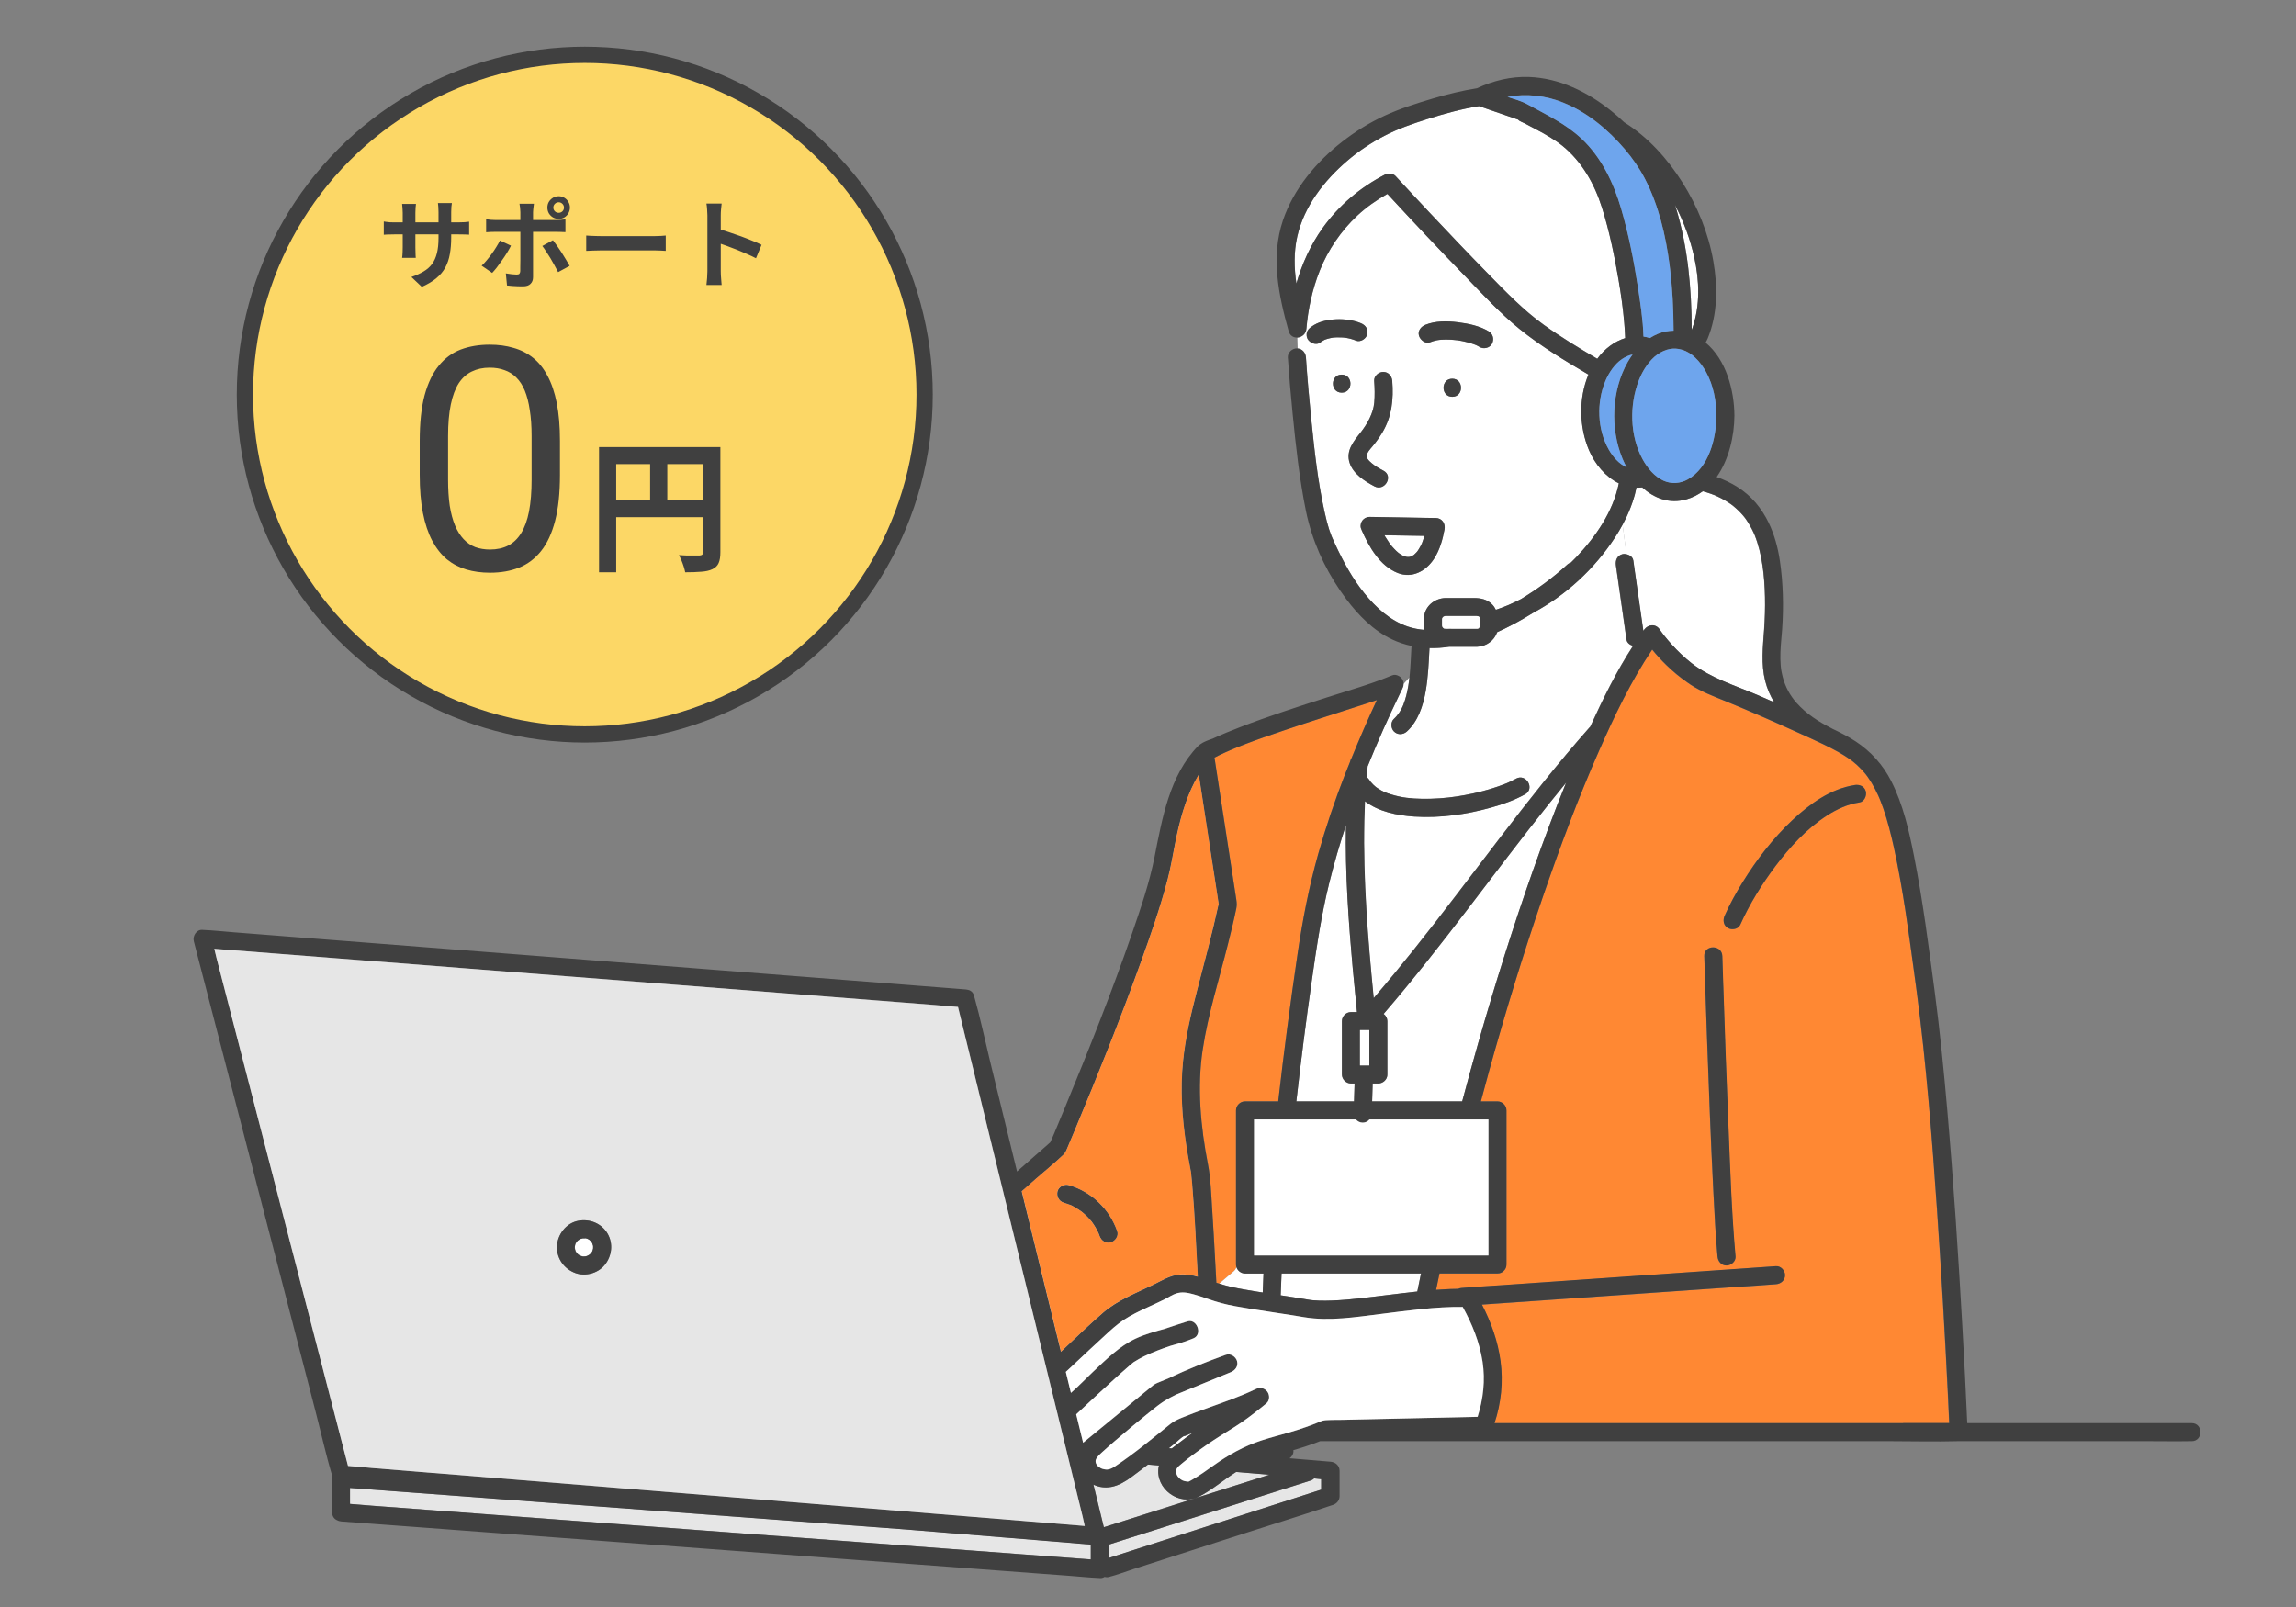 <svg width="300" height="210" viewBox="0 0 300 210" fill="none" xmlns="http://www.w3.org/2000/svg">
<rect x="0" y="0" width="300" height="210" fill="#808080" stroke="none"/>
<g clip-path="url(#clip0_2389_127297)">
<mask id="mask0_2389_127297" style="mask-type:alpha" maskUnits="userSpaceOnUse" x="0" y="0" width="300" height="210">
<rect width="300" height="210" fill="#BBBBBB"/>
</mask>
<g mask="url(#mask0_2389_127297)">
<path d="M253.092 158.183C252.427 148.663 251.691 139.129 250.441 129.666C250.323 128.789 250.21 127.911 250.087 127.038C249.351 121.599 248.625 116.127 247.45 110.758C247.077 109.051 246.648 107.348 246.077 105.692C245.959 105.347 245.837 105.008 245.7 104.673C245.667 104.593 245.549 104.305 245.544 104.291C245.492 104.178 245.445 104.06 245.393 103.946C245.139 103.39 244.855 102.843 244.539 102.319C244.393 102.078 244.238 101.838 244.077 101.607C243.997 101.493 243.917 101.385 243.837 101.276C243.799 101.234 243.766 101.187 243.733 101.144C243.393 100.729 243.025 100.342 242.629 99.979C242.435 99.805 242.237 99.639 242.034 99.474C242.025 99.465 242.02 99.465 242.016 99.46C241.978 99.432 241.94 99.403 241.902 99.375C241.799 99.3 241.7 99.224 241.591 99.153C241.143 98.842 240.676 98.554 240.199 98.285C239.544 97.918 238.874 97.578 238.194 97.252C236.992 96.667 235.765 96.125 234.553 95.578C231.482 94.181 228.382 92.837 225.259 91.558C223.773 90.95 222.287 90.388 220.933 89.511C220.782 89.412 220.631 89.303 220.48 89.2C219.485 88.516 218.551 87.737 217.688 86.893C217.051 86.27 216.438 85.6 215.867 84.897C213.093 89.016 210.937 93.563 208.937 98.092C206.201 104.291 203.795 110.749 201.582 117.207C199.007 124.713 196.686 132.303 194.563 139.945C194.195 141.271 193.841 142.606 193.482 143.936H195.648C196.285 143.936 196.827 144.479 196.827 145.116V165.25C196.827 165.599 196.7 165.863 196.506 166.052C196.502 166.061 196.492 166.066 196.483 166.075C196.469 166.089 196.459 166.099 196.445 166.113C196.256 166.302 195.992 166.429 195.648 166.429H188.076C187.925 167.141 187.779 167.849 187.633 168.561C188.237 168.514 188.845 168.476 189.449 168.458C189.803 168.443 190.152 168.439 190.506 168.434C190.652 168.368 190.812 168.325 190.977 168.316C191.001 168.316 191.029 168.316 191.053 168.311C192.714 168.165 194.383 168.08 196.044 167.967C199.474 167.731 202.903 167.49 206.333 167.255C210.277 166.981 214.22 166.707 218.164 166.434C221.438 166.207 224.712 165.981 227.986 165.754C229.34 165.66 230.694 165.566 232.048 165.471C232.684 165.429 233.227 166.047 233.227 166.651C233.227 167.321 232.684 167.788 232.048 167.83C232.024 167.83 231.996 167.83 231.972 167.835C230.312 167.981 228.642 168.066 226.981 168.179C223.551 168.415 220.122 168.656 216.692 168.892C212.749 169.165 208.805 169.439 204.861 169.712C201.587 169.939 198.313 170.165 195.039 170.392C194.567 170.425 194.096 170.458 193.624 170.491C194.822 172.812 195.709 175.288 196.053 177.883C196.417 180.614 196.129 183.369 195.266 185.983H254.673C254.621 184.794 254.564 183.605 254.507 182.416C254.111 174.34 253.644 166.264 253.083 158.197L253.092 158.183ZM225.58 165.372C224.901 165.372 224.457 164.825 224.401 164.193C224.151 161.414 224.009 158.622 223.868 155.834C223.528 149.158 223.278 142.479 223.037 135.799C222.91 132.18 222.787 128.557 222.674 124.939C222.627 123.42 224.986 123.425 225.033 124.939C225.071 126.227 225.113 127.52 225.155 128.807C225.354 134.907 225.571 141.002 225.825 147.097C226.061 152.796 226.24 158.513 226.755 164.193C226.811 164.83 226.17 165.372 225.575 165.372H225.58ZM242.959 104.862C241.388 105.102 240.044 105.72 238.718 106.574C236.076 108.272 233.859 110.692 231.982 113.188C230.194 115.565 228.599 118.132 227.382 120.854C227.123 121.439 226.273 121.571 225.769 121.278C225.179 120.934 225.085 120.245 225.344 119.665C226.014 118.16 226.811 116.717 227.675 115.315C229.495 112.376 231.642 109.565 234.17 107.197C236.43 105.074 239.195 103.074 242.332 102.592C242.964 102.498 243.596 102.743 243.785 103.418C243.94 103.979 243.591 104.772 242.959 104.871V104.862Z" fill="#FF8833"/>
<path d="M161.543 117.578C161.604 117.97 161.618 118.314 161.538 118.715C161.226 120.272 160.84 121.814 160.453 123.357C159.311 127.947 157.853 132.49 157.146 137.175C156.405 142.095 156.872 147.223 157.835 152.143C158.184 153.921 158.24 155.775 158.358 157.577C158.523 160.082 158.665 162.583 158.797 165.088C158.844 165.932 158.891 166.777 158.934 167.621C159.061 167.663 159.184 167.701 159.311 167.739C159.835 167.295 160.358 166.847 160.877 166.404C161.076 166.234 161.302 166.078 161.439 165.842C161.491 165.753 161.524 165.649 161.547 165.545C161.519 165.446 161.5 165.342 161.5 165.234V145.1C161.5 144.463 162.043 143.92 162.679 143.92H167.02C167.751 137.467 168.605 131.028 169.553 124.602C170.199 120.211 171.034 115.885 172.237 111.611C173.228 108.096 174.407 104.629 175.728 101.228C175.94 100.68 176.167 100.133 176.388 99.586C176.426 99.392 176.497 99.218 176.601 99.062C177.638 96.505 178.738 93.977 179.903 91.477C179.45 91.627 178.992 91.778 178.54 91.929C174.921 93.118 171.279 94.246 167.671 95.472C165.968 96.052 164.274 96.628 162.618 97.265C161.458 97.713 160.311 98.194 159.193 98.737C159.023 98.817 158.858 98.907 158.688 98.992C159.505 104.303 160.321 109.61 161.137 114.922C161.274 115.804 161.406 116.687 161.543 117.569V117.578Z" fill="#FF8833"/>
<path d="M173.709 115.28C172.661 119.507 172.025 123.795 171.411 128.098C170.661 133.362 169.982 138.641 169.383 143.93H176.926C176.95 143.151 176.973 142.368 176.997 141.59H176.52C175.883 141.59 175.341 141.047 175.341 140.41V133.443C175.341 132.806 175.883 132.263 176.52 132.263H177.308C177.124 130.405 176.94 128.541 176.77 126.683C176.204 120.441 175.756 114.129 175.869 107.841C175.063 110.294 174.331 112.776 173.713 115.285L173.709 115.28Z" fill="white"/>
<path d="M181.01 70.16C181.166 70.415 181.326 70.665 181.496 70.91C181.553 70.99 181.614 71.075 181.671 71.155C181.671 71.155 181.708 71.203 181.727 71.231C181.756 71.264 181.869 71.405 181.911 71.448C182.072 71.632 182.237 71.806 182.411 71.976C182.482 72.042 182.553 72.108 182.628 72.17C182.661 72.198 182.699 72.226 182.732 72.259C182.874 72.363 183.02 72.462 183.176 72.547C183.251 72.589 183.336 72.622 183.407 72.665C183.411 72.665 183.416 72.665 183.426 72.67C183.52 72.698 183.61 72.731 183.704 72.754C183.709 72.754 183.723 72.759 183.737 72.764C183.775 72.769 183.841 72.783 183.874 72.783C183.954 72.783 184.029 72.783 184.11 72.783C184.161 72.764 184.232 72.754 184.289 72.74C184.331 72.726 184.374 72.712 184.416 72.698C184.426 72.698 184.43 72.693 184.44 72.689C184.454 72.684 184.463 72.679 184.478 72.67C184.558 72.622 184.638 72.566 184.718 72.523C184.718 72.523 184.718 72.523 184.728 72.523C184.85 72.41 184.973 72.302 185.081 72.179C185.124 72.132 185.18 72.061 185.195 72.042C185.228 72 185.261 71.953 185.289 71.91C185.402 71.74 185.506 71.566 185.6 71.382C185.657 71.278 185.709 71.174 185.756 71.066C185.78 71.019 185.798 70.971 185.817 70.924C185.817 70.915 185.817 70.919 185.822 70.905C185.912 70.674 185.997 70.443 186.067 70.202C186.086 70.146 186.096 70.089 186.114 70.032C184.369 70.004 182.628 69.976 180.883 69.948C180.925 70.018 180.958 70.094 181.005 70.169L181.01 70.16Z" fill="white"/>
<path d="M154.677 187.665C154.247 187.91 153.837 188.358 153.464 188.66C153.219 188.858 152.969 189.052 152.719 189.25C152.846 189.259 152.978 189.274 153.106 189.283C153.431 189.024 153.766 188.778 154.082 188.538C154.662 188.094 155.247 187.66 155.842 187.236C155.695 187.292 155.549 187.344 155.403 187.405C155.257 187.467 155.087 187.566 154.927 187.599C155.092 187.566 154.714 187.693 154.677 187.67V187.665Z" fill="white"/>
<path d="M184.513 72.656C184.485 72.665 184.461 72.67 184.442 72.68C184.442 72.68 184.442 72.68 184.438 72.68C184.461 72.67 184.489 72.661 184.513 72.651V72.656Z" fill="white"/>
<path d="M184.436 72.693C184.436 72.693 184.422 72.693 184.417 72.703C184.375 72.721 184.384 72.726 184.436 72.693Z" fill="white"/>
<path d="M170.643 46.706C170.827 49.428 171.072 52.15 171.346 54.868C171.766 58.962 172.186 62.835 173.073 66.874C173.242 67.642 173.431 68.411 173.667 69.162C173.752 69.435 173.856 69.709 173.959 69.978C173.988 70.048 174.026 70.138 174.035 70.166C174.082 70.275 174.129 70.388 174.181 70.496C174.29 70.742 174.403 70.987 174.516 71.232C175.545 73.436 176.733 75.62 178.266 77.516C179.776 79.384 181.658 81.111 183.975 81.889C184.678 82.125 185.399 82.257 186.126 82.318C185.98 81.667 185.994 80.941 186.121 80.342C186.39 79.044 187.593 78.181 188.881 78.153C189.414 78.144 189.947 78.153 190.48 78.153H192.589C193.471 78.153 194.311 78.323 194.962 78.974C195.183 79.195 195.339 79.436 195.462 79.691C196.014 79.502 196.561 79.299 197.094 79.073C197.66 78.832 198.207 78.563 198.754 78.285C200.896 76.978 202.934 75.492 204.783 73.794C204.934 73.653 205.099 73.568 205.264 73.52C205.496 73.294 205.731 73.063 205.953 72.827C208.515 70.138 210.751 66.897 211.52 63.208C211.52 63.194 211.529 63.18 211.534 63.166C209.793 62.326 208.406 60.661 207.633 58.84C206.331 55.778 206.26 52.056 207.557 48.952C204.444 47.121 201.33 45.244 198.519 42.965C195.981 40.909 193.73 38.446 191.456 36.106C188.017 32.563 184.635 28.969 181.286 25.341C179.87 26.143 178.54 27.072 177.347 28.186C175.214 30.181 173.516 32.686 172.45 35.366C171.469 37.833 170.912 40.456 170.704 42.961C170.648 43.659 170.082 44.079 169.516 44.112C169.53 44.588 169.544 45.065 169.553 45.541C170.171 45.588 170.601 46.107 170.643 46.711V46.706ZM175.309 51.311C173.79 51.311 173.79 48.952 175.309 48.952C176.828 48.952 176.828 51.311 175.309 51.311ZM188.739 69.19C188.503 70.511 188.112 71.879 187.376 73.016C186.333 74.624 184.517 75.638 182.616 74.879C180.3 73.95 178.894 71.501 177.936 69.327C177.927 69.308 177.922 69.289 177.917 69.275C177.832 69.114 177.776 68.93 177.776 68.732C177.776 68.567 177.814 68.407 177.884 68.256C177.96 68.062 178.097 67.892 178.3 67.76C178.3 67.76 178.304 67.756 178.309 67.756C178.328 67.742 178.342 67.727 178.361 67.718C178.384 67.704 178.417 67.694 178.446 67.68C178.483 67.661 178.521 67.647 178.559 67.633C178.568 67.633 178.573 67.628 178.583 67.624C178.701 67.581 178.828 67.553 178.96 67.558C179.323 67.562 179.686 67.572 180.05 67.576C182.569 67.619 185.088 67.661 187.602 67.704C188.423 67.718 188.876 68.444 188.739 69.195V69.19ZM189.758 51.853C188.239 51.853 188.239 49.494 189.758 49.494C191.277 49.494 191.277 51.853 189.758 51.853ZM186.239 42.451C187.541 41.923 189.088 41.942 190.461 42.112C191.848 42.286 193.306 42.574 194.518 43.31C195.084 43.65 195.245 44.352 194.943 44.923C194.65 45.48 193.858 45.664 193.329 45.348C193.216 45.282 193.103 45.216 192.985 45.159C192.881 45.107 192.608 45.008 192.867 45.098C192.584 44.999 192.31 44.89 192.023 44.81C191.725 44.725 191.419 44.65 191.117 44.588C190.952 44.555 190.782 44.522 190.612 44.494C190.541 44.484 190.466 44.47 190.395 44.461C190.386 44.461 190.376 44.461 190.357 44.461C189.692 44.385 189.022 44.352 188.357 44.395C188.277 44.4 188.192 44.404 188.112 44.414C188.098 44.414 188.046 44.423 187.999 44.428C187.947 44.437 187.867 44.447 187.862 44.447C187.8 44.456 187.744 44.47 187.683 44.48C187.404 44.536 187.131 44.621 186.866 44.725C186.253 44.975 185.593 44.452 185.413 43.9C185.201 43.244 185.668 42.682 186.239 42.447V42.451ZM180.729 48.598C181.404 48.598 181.861 49.141 181.908 49.778C182.092 52.155 181.871 54.415 180.621 56.5C180.238 57.141 179.804 57.745 179.328 58.321C179.021 58.693 178.592 59.109 178.564 59.623C178.554 59.793 178.587 59.807 178.691 59.967C178.828 60.175 179.017 60.345 179.201 60.505C179.668 60.911 180.224 61.217 180.767 61.51C182.111 62.222 180.918 64.255 179.578 63.548C178.304 62.873 176.818 61.934 176.342 60.491C175.818 58.906 176.861 57.67 177.771 56.519C178.644 55.419 179.432 54.004 179.554 52.632C179.639 51.688 179.62 50.721 179.545 49.778C179.498 49.141 180.125 48.598 180.724 48.598H180.729ZM170.761 43.432C170.851 43.112 171.049 42.923 171.304 42.73C172.228 42.022 173.474 41.772 174.61 41.725C175.677 41.682 176.818 41.829 177.809 42.239C178.422 42.494 178.79 43.003 178.634 43.692C178.507 44.263 177.757 44.753 177.181 44.517C176.762 44.343 176.323 44.225 175.875 44.15C175.837 44.145 175.799 44.135 175.757 44.131C175.639 44.121 175.526 44.107 175.408 44.098C175.167 44.084 174.927 44.079 174.686 44.084C174.554 44.084 174.417 44.093 174.285 44.107C174.238 44.107 174.191 44.117 174.143 44.121C173.922 44.164 173.7 44.201 173.478 44.267C173.37 44.3 173.261 44.334 173.153 44.371C173.129 44.381 173.04 44.423 173.025 44.428C172.832 44.522 172.653 44.64 172.483 44.767C171.959 45.169 171.181 44.829 170.87 44.343C170.709 44.093 170.671 43.715 170.752 43.432H170.761Z" fill="white"/>
<path d="M183.348 89.624C183.329 89.694 183.31 89.76 183.277 89.826C183.258 89.874 183.244 89.926 183.22 89.973C183.107 90.204 182.994 90.435 182.886 90.666C181.357 93.827 179.975 96.926 178.682 100.139C178.635 100.606 178.588 101.078 178.545 101.545C178.678 101.63 178.805 101.752 178.904 101.913C178.956 101.993 179.008 102.073 179.064 102.153C179.064 102.153 179.069 102.163 179.074 102.163C179.182 102.29 179.296 102.417 179.418 102.535C179.527 102.644 179.645 102.743 179.763 102.842C179.763 102.842 179.767 102.842 179.772 102.851C179.781 102.861 179.796 102.866 179.814 102.88C179.871 102.917 179.932 102.96 179.989 102.998C180.664 103.441 181.046 103.592 181.749 103.809C183.154 104.243 184.324 104.356 185.801 104.385C187.306 104.413 188.924 104.29 190.325 104.078C191.839 103.847 193.339 103.517 194.802 103.073C195.434 102.88 196.061 102.663 196.679 102.417C196.689 102.417 196.863 102.342 196.877 102.337C196.92 102.318 196.962 102.299 197 102.285C197.128 102.229 197.25 102.172 197.378 102.111C197.609 102.002 197.835 101.884 198.062 101.757C199.392 101.016 200.581 103.054 199.25 103.795C197.863 104.569 196.335 105.102 194.807 105.531C191.58 106.432 188.122 106.927 184.768 106.706C182.546 106.559 180.116 106.073 178.333 104.701C178.291 105.554 178.262 106.404 178.244 107.258C178.083 114.999 178.725 122.726 179.475 130.43C181.249 128.363 182.985 126.264 184.683 124.137C192.396 114.475 199.477 104.323 207.68 95.053C207.709 95.02 207.742 94.997 207.77 94.969C207.775 94.954 207.784 94.936 207.789 94.921C209.435 91.331 211.2 87.718 213.37 84.392C212.955 84.293 212.568 84.001 212.506 83.576C212.45 83.175 212.393 82.774 212.337 82.368C211.931 79.538 211.53 76.707 211.124 73.877C211.035 73.245 211.27 72.612 211.95 72.424C212.035 72.4 212.124 72.391 212.219 72.391C212.228 72.391 212.237 72.391 212.247 72.391C212.337 72.391 212.431 72.405 212.521 72.424L212.016 68.541C211.86 68.829 211.7 69.112 211.535 69.391C211.535 69.395 211.53 69.4 211.525 69.405C211.355 69.688 211.186 69.966 211.006 70.24C208.331 74.325 204.638 77.745 200.364 80.052C199.92 80.33 199.472 80.599 199.019 80.859C197.925 81.486 196.788 82.081 195.618 82.604C195.236 83.703 194.217 84.477 192.976 84.515H189.348C188.485 84.642 187.627 84.703 186.773 84.684C186.674 86.59 186.603 88.496 186.263 90.383C185.924 92.27 185.268 94.266 183.81 95.591C183.338 96.02 182.612 96.058 182.14 95.591C181.706 95.157 181.668 94.35 182.14 93.921C182.659 93.45 183.093 92.77 183.334 92.162C183.659 91.346 183.862 90.482 184.008 89.619C184.07 89.27 184.112 88.902 184.155 88.529C183.9 88.826 183.636 89.119 183.362 89.397C183.362 89.473 183.353 89.543 183.334 89.609C183.334 89.609 183.334 89.609 183.334 89.614L183.348 89.624Z" fill="white"/>
<path d="M212.937 72.597C212.937 72.597 212.98 72.62 212.998 72.634C213.027 72.653 213.055 72.677 213.083 72.7C213.131 72.738 213.173 72.781 213.206 72.823C213.215 72.837 213.225 72.851 213.234 72.861C213.267 72.903 213.296 72.951 213.319 72.998C213.329 73.016 213.338 73.031 213.343 73.049C213.371 73.111 213.39 73.177 213.399 73.248C213.456 73.649 213.513 74.05 213.569 74.455C213.951 77.116 214.329 79.781 214.711 82.442C214.749 82.39 214.786 82.334 214.824 82.282C215.357 81.56 216.338 81.489 216.862 82.282C216.923 82.371 216.985 82.461 217.051 82.55C217.131 82.659 217.211 82.767 217.291 82.876C217.306 82.9 217.32 82.914 217.334 82.933C217.39 83.003 217.442 83.074 217.499 83.145C217.791 83.513 218.098 83.871 218.414 84.216C219.216 85.098 220.084 85.938 221.023 86.674C223.533 88.627 226.679 89.57 229.571 90.801C230.321 91.122 231.066 91.452 231.812 91.778C231.297 90.933 230.892 90.009 230.637 89.004C230.071 86.758 230.335 84.522 230.496 82.253C230.689 79.541 230.665 76.479 230.288 73.927C230.085 72.559 229.769 71.21 229.26 69.922C229.245 69.884 229.236 69.861 229.231 69.851C229.231 69.851 229.231 69.842 229.217 69.818C229.193 69.761 229.17 69.71 229.142 69.653C229.076 69.507 229.01 69.365 228.934 69.224C228.793 68.945 228.642 68.672 228.476 68.403C228.108 67.804 227.934 67.573 227.472 67.068C227.066 66.629 226.533 66.162 226.193 65.917C225.622 65.511 225.014 65.162 224.377 64.87C223.806 64.605 223.155 64.384 222.481 64.2C221.853 64.657 221.15 65.02 220.353 65.252C218.112 65.898 216.117 65.11 214.569 63.695C214.31 63.723 214.055 63.737 213.8 63.728C213.8 63.761 213.796 63.799 213.786 63.832C213.734 64.086 213.673 64.336 213.607 64.591C213.588 64.671 213.565 64.747 213.541 64.827C213.489 65.006 213.437 65.181 213.381 65.36C213.352 65.44 213.329 65.525 213.3 65.605C213.225 65.827 213.145 66.049 213.06 66.271C213.013 66.388 212.965 66.506 212.918 66.624C212.871 66.733 212.829 66.846 212.781 66.955C212.72 67.091 212.664 67.233 212.597 67.37C212.564 67.436 212.536 67.502 212.503 67.573C212.347 67.903 212.182 68.233 212.008 68.554L212.513 72.436C212.659 72.469 212.796 72.526 212.923 72.601L212.937 72.597Z" fill="white"/>
<path d="M167.446 166.418C167.399 167.366 167.361 168.314 167.328 169.267C168.569 169.456 169.81 169.645 171.045 169.857C171.107 169.866 171.168 169.876 171.229 169.885C171.248 169.885 171.277 169.89 171.314 169.895C171.395 169.904 171.479 169.914 171.56 169.918C171.819 169.942 172.074 169.956 172.333 169.965C172.904 169.984 173.475 169.98 174.046 169.956C175.362 169.904 176.673 169.777 177.98 169.635C180.381 169.366 182.778 169.031 185.184 168.777C185.344 167.989 185.504 167.201 185.67 166.418H167.437H167.446Z" fill="white"/>
<path d="M184.164 72.773C184.197 72.773 184.235 72.773 184.24 72.764C184.249 72.755 184.207 72.764 184.164 72.773Z" fill="white"/>
<path d="M179.057 102.149C178.968 102.026 179.02 102.101 179.057 102.149V102.149Z" fill="white"/>
<path d="M191.051 143.93C191.735 141.373 192.429 138.816 193.155 136.273C195.321 128.683 197.684 121.149 200.316 113.71C201.675 109.87 203.1 106.049 204.633 102.275C203.887 103.18 203.147 104.091 202.416 105.006C195.141 114.12 188.41 123.664 180.786 132.499C181.079 132.716 181.272 133.061 181.272 133.443V140.411C181.3 141.047 180.711 141.59 180.093 141.59H179.352C179.328 142.368 179.305 143.151 179.281 143.93H191.047H191.051Z" fill="white"/>
<path d="M221.04 43.114C221.073 43.029 221.107 42.953 221.14 42.864C222.154 39.906 222.055 36.684 221.375 33.632C220.856 31.306 220.003 28.966 218.852 26.772C218.899 26.923 218.955 27.074 218.998 27.225C220.55 32.339 221.026 37.755 221.04 43.114Z" fill="white"/>
<path d="M212.361 44.179C212.338 43.51 212.29 42.84 212.234 42.174C212.073 40.302 211.814 38.467 211.498 36.612C210.955 33.428 210.3 30.23 209.328 27.145C208.347 24.036 206.719 21.144 204.167 19.059C203.238 18.304 201.959 17.559 200.799 16.945C200.256 16.658 199.709 16.379 199.166 16.087C198.959 15.974 198.525 15.832 198.379 15.643C198.374 15.639 198.374 15.634 198.369 15.629C196.671 15.04 194.968 14.455 193.265 13.865C190.958 14.228 188.689 14.86 186.467 15.568C184.552 16.177 182.669 16.818 180.886 17.752C179.164 18.653 177.527 19.733 176.051 21.003C173.027 23.597 170.404 26.951 169.508 30.904C169.045 32.938 169.093 35.004 169.395 37.047C170.135 34.466 171.267 31.971 172.829 29.791C174.938 26.847 177.716 24.498 180.933 22.833C181.386 22.597 181.995 22.621 182.363 23.017C183.811 24.588 185.269 26.149 186.731 27.711C189.274 30.419 191.826 33.108 194.43 35.759C196.732 38.108 199.048 40.528 201.695 42.429C203.95 44.047 206.323 45.481 208.71 46.887C209.653 45.599 210.936 44.618 212.366 44.179H212.361Z" fill="white"/>
<path d="M153.431 199.13C150.581 200.036 147.732 200.941 144.883 201.842V203.593C145.85 203.281 146.822 202.97 147.789 202.659C153.053 200.965 158.323 199.271 163.588 197.573C166.607 196.601 169.621 195.63 172.64 194.662V193.29C172.338 193.257 172.032 193.224 171.735 193.195C171.73 193.195 171.72 193.195 171.716 193.195C171.593 193.313 171.437 193.412 171.244 193.474C170.135 193.827 169.022 194.181 167.913 194.53C163.087 196.064 158.262 197.597 153.44 199.125L153.431 199.13Z" fill="#E6E6E6"/>
<path d="M161.529 194.082C162.973 193.624 164.416 193.167 165.86 192.709C164.412 192.587 162.968 192.469 161.52 192.346C159.874 193.374 158.397 194.686 156.666 195.573C154.104 196.884 150.896 194.554 151.387 191.695C151.396 191.629 151.425 191.568 151.439 191.502C150.958 191.459 150.472 191.421 149.991 191.379C149.665 191.629 149.34 191.884 149.009 192.129C147.434 193.313 145.849 194.709 143.73 194.294C143.424 194.233 143.136 194.134 142.867 194.002C143.32 195.846 143.768 197.696 144.221 199.54C144.235 199.545 144.249 199.554 144.259 199.559C145.193 199.262 146.122 198.965 147.056 198.672C151.882 197.139 156.708 195.606 161.529 194.077V194.082Z" fill="#E6E6E6"/>
<path d="M138.62 176.649C140.446 174.932 142.243 173.172 144.139 171.535C146.069 169.87 148.475 168.969 150.739 167.865C151.838 167.332 152.824 166.69 154.065 166.558C154.891 166.473 155.721 166.615 156.523 166.837C156.523 166.785 156.518 166.738 156.513 166.686C156.306 162.685 156.122 158.675 155.782 154.68C155.74 154.175 155.683 153.67 155.631 153.161C155.631 153.156 155.631 153.156 155.631 153.147C155.603 153.019 155.584 152.887 155.556 152.755C155.348 151.689 155.159 150.618 154.999 149.538C154.471 145.971 154.225 142.367 154.584 138.768C154.9 135.602 155.617 132.512 156.419 129.441C157.405 125.667 158.414 121.908 159.249 118.096C159.146 117.412 159.037 116.723 158.933 116.039C158.169 111.081 157.41 106.128 156.645 101.17C156.457 101.481 156.277 101.797 156.108 102.123C154.834 104.585 154.112 107.326 153.57 110.034C153.239 111.68 152.975 113.327 152.546 114.954C151.569 118.648 150.305 122.271 149.008 125.861C146.39 133.116 143.512 140.282 140.545 147.401C140.172 148.297 139.795 149.193 139.417 150.085C139.285 150.392 139.191 150.632 138.946 150.868C137.757 152.005 136.455 153.047 135.219 154.132C134.643 154.637 134.068 155.142 133.492 155.647C133.544 155.864 133.601 156.081 133.653 156.303C135.308 163.081 136.969 169.86 138.625 176.639L138.62 176.649ZM138.181 155.703C138.323 155.085 139.04 154.713 139.634 154.878C142.583 155.718 144.951 158.006 145.96 160.888C146.177 161.511 145.71 162.152 145.135 162.341C144.498 162.548 143.889 162.1 143.682 161.515C143.649 161.426 143.621 161.336 143.583 161.251C143.569 161.213 143.559 161.19 143.555 161.176C143.507 161.058 143.441 160.94 143.389 160.831C143.248 160.553 143.092 160.284 142.922 160.025C142.842 159.902 142.753 159.779 142.668 159.661C142.663 159.657 142.663 159.652 142.658 159.647C142.606 159.586 142.554 159.52 142.503 159.458C142.3 159.223 142.087 158.996 141.861 158.784C141.743 158.671 141.62 158.567 141.498 158.463C141.446 158.421 141.394 158.378 141.342 158.336C141.337 158.336 141.333 158.331 141.323 158.322C141.059 158.133 140.79 157.954 140.507 157.793C140.29 157.671 140.012 157.482 139.762 157.411C139.738 157.406 139.71 157.397 139.691 157.392C139.615 157.364 139.54 157.336 139.464 157.307C139.314 157.255 139.158 157.208 139.002 157.161C138.365 156.982 138.035 156.34 138.177 155.708L138.181 155.703Z" fill="white"/>
<path d="M138.62 176.649C140.446 174.932 142.243 173.172 144.139 171.535C146.069 169.87 148.475 168.969 150.739 167.865C151.838 167.332 152.824 166.69 154.065 166.558C154.891 166.473 155.721 166.615 156.523 166.837C156.523 166.785 156.518 166.738 156.513 166.686C156.306 162.685 156.122 158.675 155.782 154.68C155.74 154.175 155.683 153.67 155.631 153.161C155.631 153.156 155.631 153.156 155.631 153.147C155.603 153.019 155.584 152.887 155.556 152.755C155.348 151.689 155.159 150.618 154.999 149.538C154.471 145.971 154.225 142.367 154.584 138.768C154.9 135.602 155.617 132.512 156.419 129.441C157.405 125.667 158.414 121.908 159.249 118.096C159.146 117.412 159.037 116.723 158.933 116.039C158.169 111.081 157.41 106.128 156.645 101.17C156.457 101.481 156.277 101.797 156.108 102.123C154.834 104.585 154.112 107.326 153.57 110.034C153.239 111.68 152.975 113.327 152.546 114.954C151.569 118.648 150.305 122.271 149.008 125.861C146.39 133.116 143.512 140.282 140.545 147.401C140.172 148.297 139.795 149.193 139.417 150.085C139.285 150.392 139.191 150.632 138.946 150.868C137.757 152.005 136.455 153.047 135.219 154.132C134.643 154.637 134.068 155.142 133.492 155.647C133.544 155.864 133.601 156.081 133.653 156.303C135.308 163.081 136.969 169.86 138.625 176.639L138.62 176.649ZM138.181 155.703C138.323 155.085 139.04 154.713 139.634 154.878C142.583 155.718 144.951 158.006 145.96 160.888C146.177 161.511 145.71 162.152 145.135 162.341C144.498 162.548 143.889 162.1 143.682 161.515C143.649 161.426 143.621 161.336 143.583 161.251C143.569 161.213 143.559 161.19 143.555 161.176C143.507 161.058 143.441 160.94 143.389 160.831C143.248 160.553 143.092 160.284 142.922 160.025C142.842 159.902 142.753 159.779 142.668 159.661C142.663 159.657 142.663 159.652 142.658 159.647C142.606 159.586 142.554 159.52 142.503 159.458C142.3 159.223 142.087 158.996 141.861 158.784C141.743 158.671 141.62 158.567 141.498 158.463C141.446 158.421 141.394 158.378 141.342 158.336C141.337 158.336 141.333 158.331 141.323 158.322C141.059 158.133 140.79 157.954 140.507 157.793C140.29 157.671 140.012 157.482 139.762 157.411C139.738 157.406 139.71 157.397 139.691 157.392C139.615 157.364 139.54 157.336 139.464 157.307C139.314 157.255 139.158 157.208 139.002 157.161C138.365 156.982 138.035 156.34 138.177 155.708L138.181 155.703Z" fill="#FF8833"/>
<path d="M160.879 166.401C160.355 166.845 159.831 167.293 159.312 167.736C159.798 167.892 160.284 168.033 160.784 168.147C161.945 168.406 163.124 168.6 164.299 168.793C164.53 168.831 164.761 168.864 164.997 168.901C165.025 168.071 165.058 167.241 165.096 166.415H162.681C162.148 166.415 161.69 166.038 161.549 165.547C161.525 165.651 161.492 165.75 161.44 165.845C161.303 166.076 161.077 166.236 160.879 166.406V166.401Z" fill="white"/>
<path d="M131.169 200.906C127.409 200.6 123.649 200.293 119.89 199.987C119.413 199.949 118.937 199.911 118.46 199.869C114.559 199.576 110.658 199.284 106.756 198.991C101.959 198.633 97.161 198.274 92.363 197.916C87.608 197.562 82.858 197.203 78.102 196.849C73.762 196.524 69.422 196.198 65.082 195.878C61.525 195.613 57.968 195.345 54.411 195.08C52.005 194.901 49.604 194.722 47.198 194.543C46.708 194.505 46.217 194.467 45.727 194.434V196.524C46.675 196.59 47.628 196.684 48.571 196.755C51.288 196.958 54.006 197.161 56.728 197.364C60.506 197.647 64.29 197.93 68.068 198.213C72.541 198.548 77.017 198.883 81.49 199.218C86.287 199.576 91.085 199.935 95.882 200.293C100.638 200.647 105.388 201.006 110.143 201.359C114.483 201.685 118.823 202.01 123.164 202.331C126.72 202.595 130.277 202.864 133.834 203.128C136.24 203.308 138.641 203.487 141.047 203.666C141.538 203.704 142.029 203.742 142.519 203.775V201.836C141.439 201.765 140.359 201.647 139.278 201.562C136.575 201.34 133.872 201.123 131.164 200.902L131.169 200.906Z" fill="#E6E6E6"/>
<path d="M286.331 185.97H272.193C271.339 185.97 271.013 185.97 271.018 185.97H257.045C256.861 181.776 256.644 177.587 256.408 173.398C255.875 163.93 255.257 154.467 254.432 145.023C253.983 139.895 253.479 134.772 252.804 129.667C252.016 123.723 251.252 117.756 250.092 111.868C249.431 108.533 248.662 105.118 247.11 102.066C246.025 99.933 244.44 98.183 242.445 96.872C241.477 96.235 240.44 95.716 239.392 95.216C239.369 95.202 239.355 95.188 239.331 95.178C237.628 94.315 236.01 93.282 234.736 91.843C233.873 90.866 233.283 89.753 232.958 88.55C232.878 88.258 232.816 87.965 232.76 87.668C232.745 87.597 232.736 87.522 232.722 87.451C232.722 87.437 232.722 87.427 232.717 87.423C232.698 87.267 232.679 87.111 232.67 86.956C232.623 86.38 232.618 85.805 232.637 85.224C232.67 84.205 232.793 83.196 232.863 82.177C233.062 79.243 232.995 76.219 232.566 73.308C232.311 71.567 231.844 69.845 231.08 68.275C230.627 67.345 230.066 66.463 229.377 65.666C228.004 64.071 226.231 63.019 224.301 62.335C225.915 60.052 226.603 56.943 226.622 54.334C226.603 50.999 225.547 47.008 222.862 44.777C222.957 44.607 223.046 44.428 223.127 44.239C224.438 41.055 224.452 37.474 223.867 34.125C223.235 30.488 221.792 26.95 219.824 23.831C217.876 20.741 215.333 17.911 212.21 15.967C211.654 15.434 211.078 14.925 210.479 14.453C207.413 12.005 203.757 10.203 199.78 10.056C197.416 9.972 195.114 10.538 192.982 11.533C191.015 11.84 189.071 12.326 187.17 12.887C185.057 13.514 182.939 14.189 180.934 15.109C178.952 16.015 177.108 17.17 175.391 18.505C171.989 21.152 169.013 24.69 167.626 28.818C166.022 33.578 167.064 38.578 168.376 43.267C168.546 43.881 169.027 44.131 169.503 44.107C170.069 44.074 170.635 43.654 170.692 42.956C170.9 40.451 171.456 37.828 172.438 35.361C173.504 32.681 175.202 30.172 177.334 28.181C178.528 27.068 179.858 26.138 181.273 25.336C184.623 28.964 188.005 32.559 191.444 36.102C193.718 38.441 195.968 40.909 198.506 42.961C201.318 45.239 204.431 47.117 207.545 48.947C206.252 52.051 206.323 55.773 207.62 58.835C208.394 60.651 209.786 62.316 211.522 63.161C211.522 63.175 211.512 63.189 211.508 63.203C210.743 66.892 208.502 70.133 205.941 72.822C205.714 73.058 205.483 73.284 205.252 73.516C205.087 73.563 204.922 73.648 204.771 73.789C202.922 75.487 200.884 76.974 198.742 78.28C198.2 78.563 197.648 78.828 197.082 79.068C196.548 79.294 196.001 79.502 195.449 79.686C195.327 79.431 195.171 79.191 194.949 78.969C194.294 78.313 193.459 78.148 192.576 78.148H190.468C189.935 78.148 189.402 78.139 188.868 78.148C187.581 78.177 186.378 79.04 186.109 80.337C185.986 80.936 185.967 81.663 186.113 82.314C185.387 82.252 184.67 82.12 183.962 81.884C181.646 81.106 179.764 79.384 178.254 77.511C176.721 75.615 175.528 73.431 174.504 71.228C174.391 70.982 174.277 70.737 174.169 70.492C174.122 70.383 174.07 70.27 174.023 70.162C174.013 70.138 173.975 70.044 173.947 69.973C173.843 69.704 173.744 69.435 173.655 69.157C173.414 68.407 173.23 67.638 173.06 66.869C172.173 62.831 171.754 58.962 171.334 54.863C171.055 52.146 170.81 49.424 170.631 46.702C170.588 46.098 170.159 45.579 169.541 45.532C169.513 45.532 169.484 45.522 169.451 45.522C168.848 45.522 168.23 46.065 168.272 46.702C168.437 49.131 168.649 51.556 168.89 53.981C169.315 58.278 169.782 62.599 170.65 66.836C170.749 67.317 170.862 67.793 170.989 68.265C171.942 71.883 173.664 75.303 175.91 78.294C177.514 80.431 179.462 82.408 181.906 83.564C182.736 83.955 183.585 84.229 184.448 84.413C184.434 84.484 184.42 84.555 184.42 84.63C184.349 85.918 184.302 87.276 184.165 88.536C184.123 88.909 184.08 89.272 184.019 89.626C183.873 90.489 183.67 91.352 183.344 92.168C183.104 92.777 182.67 93.456 182.151 93.928C181.679 94.357 181.717 95.159 182.151 95.598C182.618 96.065 183.344 96.027 183.821 95.598C185.278 94.272 185.934 92.277 186.274 90.39C186.609 88.508 186.68 86.597 186.783 84.691C187.637 84.71 188.496 84.649 189.359 84.521H192.987C194.223 84.484 195.242 83.71 195.629 82.611C196.798 82.087 197.935 81.493 199.03 80.865C199.483 80.606 199.931 80.332 200.374 80.059C204.653 77.752 208.342 74.332 211.017 70.246C211.196 69.973 211.371 69.695 211.536 69.411C211.536 69.407 211.541 69.402 211.545 69.397C211.71 69.119 211.871 68.836 212.026 68.548C212.201 68.227 212.366 67.897 212.522 67.567C212.555 67.501 212.588 67.435 212.616 67.364C212.677 67.227 212.739 67.09 212.8 66.949C212.847 66.84 212.894 66.732 212.937 66.619C212.984 66.501 213.031 66.383 213.078 66.265C213.163 66.043 213.244 65.821 213.319 65.6C213.347 65.519 213.371 65.435 213.399 65.354C213.456 65.18 213.508 65.001 213.56 64.821C213.583 64.741 213.602 64.666 213.626 64.585C213.692 64.335 213.753 64.081 213.805 63.826C213.814 63.793 213.814 63.755 213.819 63.722C214.069 63.727 214.329 63.722 214.588 63.689C216.135 65.104 218.131 65.892 220.372 65.246C221.164 65.019 221.872 64.651 222.499 64.194C223.174 64.378 223.825 64.604 224.396 64.864C225.032 65.156 225.641 65.505 226.212 65.911C226.551 66.156 227.089 66.623 227.49 67.062C227.957 67.567 228.127 67.798 228.495 68.397C228.66 68.666 228.811 68.94 228.953 69.218C229.023 69.359 229.094 69.501 229.16 69.647C229.184 69.704 229.207 69.756 229.236 69.812C229.245 69.841 229.25 69.845 229.25 69.845C229.25 69.86 229.264 69.879 229.278 69.916C229.792 71.204 230.104 72.553 230.307 73.921C230.684 76.469 230.708 79.53 230.514 82.248C230.354 84.521 230.09 86.753 230.656 88.998C230.91 90.003 231.316 90.928 231.83 91.772C231.085 91.447 230.34 91.112 229.589 90.796C226.698 89.564 223.551 88.621 221.041 86.668C220.098 85.932 219.23 85.097 218.433 84.21C218.117 83.861 217.81 83.502 217.518 83.139C217.461 83.069 217.404 82.998 217.352 82.927C217.338 82.913 217.329 82.894 217.31 82.87C217.23 82.762 217.15 82.653 217.069 82.545C217.008 82.455 216.942 82.365 216.881 82.276C216.362 81.483 215.376 81.554 214.843 82.276C214.805 82.328 214.767 82.384 214.73 82.436C214.347 79.776 213.97 77.11 213.588 74.45C213.531 74.049 213.475 73.648 213.418 73.242C213.409 73.171 213.385 73.105 213.361 73.044C213.352 73.025 213.347 73.011 213.338 72.992C213.314 72.945 213.286 72.898 213.253 72.855C213.244 72.841 213.234 72.827 213.225 72.817C213.187 72.775 213.144 72.733 213.102 72.695C213.074 72.671 213.045 72.652 213.017 72.629C212.998 72.615 212.975 72.6 212.956 72.591C212.828 72.516 212.692 72.459 212.545 72.426C212.456 72.407 212.361 72.393 212.272 72.393C212.262 72.393 212.253 72.393 212.243 72.393C212.149 72.393 212.059 72.402 211.975 72.426C211.295 72.615 211.059 73.242 211.149 73.879C211.555 76.709 211.956 79.54 212.361 82.37C212.418 82.771 212.475 83.172 212.531 83.578C212.593 84.002 212.979 84.295 213.394 84.394C211.224 87.72 209.46 91.333 207.814 94.923C207.804 94.938 207.8 94.956 207.795 94.971C207.767 94.999 207.734 95.022 207.705 95.055C199.506 104.325 192.421 114.477 184.708 124.139C183.009 126.266 181.278 128.37 179.5 130.432C178.745 122.728 178.103 115.006 178.268 107.26C178.287 106.406 178.32 105.552 178.358 104.703C180.141 106.075 182.571 106.561 184.793 106.708C188.142 106.929 191.605 106.434 194.831 105.533C196.355 105.108 197.888 104.571 199.275 103.797C200.601 103.061 199.412 101.023 198.086 101.759C197.865 101.882 197.633 102 197.402 102.113C197.28 102.174 197.152 102.231 197.025 102.287C196.982 102.306 196.945 102.325 196.902 102.339C196.888 102.344 196.714 102.415 196.704 102.419C196.086 102.66 195.463 102.882 194.827 103.075C193.359 103.519 191.859 103.854 190.35 104.08C188.953 104.292 187.331 104.415 185.826 104.387C184.349 104.358 183.179 104.245 181.773 103.811C181.071 103.594 180.693 103.448 180.014 103C179.957 102.962 179.896 102.919 179.839 102.882C179.82 102.868 179.806 102.858 179.797 102.853C179.797 102.853 179.797 102.853 179.787 102.844C179.669 102.745 179.551 102.646 179.443 102.537C179.32 102.419 179.207 102.292 179.099 102.165C179.099 102.165 179.094 102.155 179.089 102.155C179.033 102.075 178.981 101.995 178.929 101.915C178.825 101.754 178.702 101.632 178.57 101.547C178.608 101.08 178.655 100.608 178.707 100.141C180 96.928 181.382 93.834 182.91 90.668C183.024 90.437 183.137 90.206 183.245 89.975C183.269 89.928 183.283 89.876 183.302 89.829C183.33 89.763 183.354 89.697 183.373 89.626C183.373 89.626 183.373 89.626 183.373 89.621C183.391 89.55 183.396 89.48 183.401 89.409C183.401 89.3 183.396 89.187 183.363 89.069C183.34 88.984 183.302 88.904 183.255 88.824C183.16 88.64 183.019 88.479 182.821 88.366C182.811 88.361 182.797 88.357 182.788 88.352C182.519 88.192 182.203 88.126 181.91 88.248C181.882 88.258 181.854 88.272 181.825 88.281C181.769 88.3 181.712 88.324 181.655 88.352C178.985 89.451 176.169 90.239 173.424 91.121C169.617 92.343 165.805 93.57 162.073 95.008C160.852 95.48 159.63 95.975 158.441 96.527C157.865 96.721 157.271 96.928 156.78 97.292C156.705 97.344 156.629 97.4 156.554 97.475C152.804 101.339 151.855 106.939 150.851 112.005C150.185 115.359 149.067 118.638 147.954 121.865C145.308 129.559 142.288 137.126 139.184 144.645C138.708 145.796 138.231 146.947 137.75 148.094C137.679 148.259 137.609 148.429 137.538 148.594C137.533 148.608 137.524 148.622 137.519 148.636C137.486 148.716 137.448 148.797 137.415 148.882C137.373 148.981 137.264 149.151 137.231 149.278C137.09 149.391 136.958 149.518 136.821 149.641C136.179 150.202 135.533 150.769 134.891 151.33C134.222 151.915 133.552 152.505 132.886 153.09C131.726 148.334 130.561 143.584 129.4 138.829C128.707 135.984 128.103 133.092 127.31 130.276C127.31 130.262 127.301 130.248 127.301 130.229C127.301 130.229 127.301 130.224 127.301 130.219C127.296 130.2 127.292 130.177 127.287 130.158C127.273 130.111 127.254 130.068 127.24 130.026C127.24 130.021 127.24 130.012 127.235 130.007C127.079 129.592 126.754 129.38 126.391 129.332C126.31 129.314 126.23 129.299 126.15 129.295C125.263 129.224 124.376 129.158 123.494 129.087C122.39 129.002 121.286 128.913 120.182 128.828C118.861 128.724 117.545 128.62 116.224 128.516C112.653 128.238 109.082 127.96 105.511 127.681C101.138 127.342 96.76 126.997 92.387 126.658C87.613 126.285 82.844 125.912 78.07 125.54C73.253 125.162 68.437 124.79 63.62 124.412C59.129 124.063 54.638 123.709 50.142 123.36C46.331 123.063 42.519 122.766 38.707 122.469C35.976 122.256 33.249 122.044 30.518 121.827C29.225 121.728 27.923 121.577 26.626 121.525C26.569 121.525 26.517 121.516 26.461 121.511C25.678 121.45 25.145 122.313 25.324 123.002C25.928 125.332 26.532 127.663 27.135 129.993C28.574 135.55 30.013 141.103 31.452 146.66C33.202 153.415 34.952 160.17 36.698 166.931C38.203 172.742 39.707 178.55 41.208 184.362C41.944 187.197 42.576 190.079 43.415 192.886C43.42 192.905 43.425 192.924 43.429 192.943C43.411 193.018 43.401 193.098 43.401 193.174V197.641C43.401 198.137 43.651 198.467 43.991 198.637C44.165 198.736 44.368 198.802 44.581 198.821C45.463 198.887 46.35 198.953 47.232 199.019C49.638 199.198 52.039 199.377 54.445 199.556C58.002 199.821 61.559 200.09 65.116 200.354C69.456 200.679 73.796 201.005 78.136 201.326C82.891 201.679 87.641 202.038 92.397 202.392C97.194 202.75 101.992 203.109 106.79 203.467C111.252 203.802 115.715 204.132 120.178 204.467C120.192 204.467 120.201 204.467 120.215 204.467C123.994 204.75 127.777 205.033 131.556 205.316C134.273 205.519 136.991 205.722 139.713 205.925C140.996 206.019 142.288 206.161 143.572 206.213C143.628 206.213 143.68 206.222 143.737 206.227C143.949 206.241 144.147 206.18 144.322 206.071C144.51 206.118 144.699 206.128 144.874 206.081C145.977 205.802 147.062 205.378 148.147 205.029C153.12 203.429 158.087 201.83 163.059 200.231C166.701 199.061 170.362 197.938 173.985 196.717C174.046 196.698 174.103 196.679 174.164 196.66C174.66 196.5 175.032 196.056 175.032 195.523V192.193C175.032 191.518 174.49 191.065 173.853 191.013C172.145 190.872 170.442 190.73 168.734 190.584C168.654 190.579 168.574 190.57 168.494 190.565C168.833 190.32 169.065 189.919 168.994 189.504C169.131 189.466 169.267 189.423 169.404 189.386C170.197 189.15 170.985 188.89 171.763 188.607C172.008 188.518 172.244 188.423 172.489 188.329H247.006C249.945 188.329 252.903 188.414 255.842 188.329H270.594C271.009 188.329 271.15 188.329 271.117 188.329H280.736C282.538 188.329 284.34 188.362 286.138 188.329C286.218 188.329 286.293 188.329 286.373 188.329C287.892 188.329 287.892 185.97 286.373 185.97H286.331ZM193.43 80.965C193.43 81.021 193.43 81.078 193.43 81.134C193.43 81.299 193.43 81.465 193.43 81.63C193.43 81.677 193.421 81.729 193.43 81.776C193.43 81.79 193.426 81.804 193.421 81.818C193.435 81.799 193.435 81.842 193.402 81.894C193.402 81.894 193.402 81.898 193.402 81.903C193.402 81.903 193.402 81.903 193.402 81.894C193.369 81.941 193.341 81.993 193.312 82.04C193.312 82.04 193.317 82.04 193.322 82.035C193.322 82.035 193.312 82.035 193.312 82.04C193.312 82.04 193.312 82.045 193.308 82.049C193.308 82.049 193.308 82.045 193.312 82.04C193.275 82.064 193.242 82.087 193.199 82.111C193.185 82.12 193.147 82.134 193.114 82.148C193.086 82.153 193.058 82.163 193.039 82.167C193.025 82.167 193.015 82.167 192.992 82.167H190.034C189.647 82.167 189.255 82.153 188.873 82.167C188.84 82.167 188.802 82.167 188.769 82.167C189.024 82.158 188.732 82.13 188.713 82.148C188.713 82.148 188.703 82.149 188.699 82.144C188.661 82.12 188.623 82.097 188.585 82.078C188.585 82.078 188.552 82.045 188.524 82.016C188.505 81.988 188.472 81.931 188.444 81.884C188.444 81.87 188.43 81.823 188.416 81.776C188.416 81.757 188.416 81.738 188.416 81.71C188.416 81.658 188.416 81.606 188.416 81.554C188.416 81.398 188.416 81.238 188.416 81.082C188.416 81.045 188.416 81.007 188.416 80.969C188.416 80.955 188.416 80.946 188.416 80.936C188.416 80.927 188.42 80.908 188.425 80.875C188.425 80.851 188.425 80.832 188.425 80.823C188.43 80.814 188.434 80.809 188.444 80.795C188.467 80.757 188.491 80.719 188.51 80.681C188.51 80.681 188.557 80.639 188.585 80.611C188.628 80.592 188.675 80.564 188.713 80.535C188.713 80.535 188.717 80.535 188.722 80.535C188.751 80.535 188.788 80.521 188.821 80.512C188.831 80.512 188.84 80.512 188.854 80.512C188.859 80.512 188.864 80.512 188.868 80.512C188.916 80.512 188.968 80.512 189.015 80.512H189.67C190.755 80.512 191.84 80.502 192.93 80.512C192.987 80.512 193.058 80.526 193.058 80.521C193.076 80.526 193.095 80.531 193.114 80.531C193.124 80.531 193.128 80.531 193.133 80.531C193.138 80.531 193.142 80.535 193.147 80.54C193.18 80.559 193.218 80.587 193.256 80.606C193.256 80.606 193.284 80.634 193.312 80.663C193.331 80.691 193.359 80.729 193.369 80.743C193.378 80.762 193.388 80.781 193.397 80.799C193.383 80.785 193.397 80.842 193.426 80.913C193.426 80.927 193.426 80.941 193.426 80.96L193.43 80.965ZM221.376 33.625C222.056 36.677 222.155 39.894 221.141 42.857C221.108 42.951 221.074 43.027 221.041 43.107C221.027 37.753 220.551 32.332 218.999 27.219C218.952 27.068 218.9 26.917 218.853 26.766C220.004 28.959 220.862 31.294 221.376 33.625ZM204.342 13.444C207.446 14.703 210.125 16.953 212.286 19.477C213.286 20.647 214.187 21.935 214.923 23.341C216.725 26.832 217.654 30.757 218.154 34.63C218.522 37.474 218.669 40.343 218.678 43.211C217.994 43.22 217.31 43.343 216.659 43.607C216.277 43.763 215.918 43.951 215.579 44.168C215.3 44.083 215.022 44.017 214.744 43.98C214.682 41.748 214.324 39.498 213.989 37.337C213.465 33.95 212.791 30.568 211.828 27.275C210.833 23.879 209.262 20.59 206.663 18.123C204.601 16.17 202.068 14.996 199.615 13.637C198.813 13.194 197.874 12.939 196.987 12.656C199.431 12.179 201.959 12.467 204.346 13.434L204.342 13.444ZM201.686 42.432C199.035 40.531 196.723 38.111 194.421 35.762C191.822 33.111 189.265 30.422 186.722 27.714C185.26 26.157 183.802 24.596 182.354 23.02C181.986 22.624 181.377 22.6 180.924 22.836C177.712 24.501 174.933 26.851 172.82 29.794C171.258 31.974 170.121 34.469 169.385 37.05C169.088 35.007 169.041 32.941 169.499 30.908C170.395 26.954 173.013 23.6 176.042 21.006C177.518 19.737 179.155 18.656 180.877 17.755C182.66 16.821 184.543 16.18 186.458 15.571C188.684 14.864 190.949 14.236 193.256 13.868C194.959 14.458 196.657 15.043 198.36 15.633C198.36 15.637 198.36 15.642 198.369 15.647C198.516 15.835 198.95 15.977 199.157 16.09C199.7 16.383 200.247 16.661 200.789 16.949C201.95 17.562 203.228 18.307 204.158 19.062C206.71 21.142 208.337 24.034 209.319 27.148C210.29 30.233 210.946 33.431 211.489 36.616C211.805 38.47 212.064 40.3 212.225 42.178C212.281 42.843 212.328 43.513 212.352 44.182C210.923 44.621 209.639 45.602 208.696 46.89C206.304 45.484 203.931 44.05 201.681 42.432H201.686ZM210.205 58.741C208.701 56.103 208.597 52.589 209.757 49.801C210.215 48.697 210.993 47.546 211.946 46.914C212.399 46.617 212.857 46.414 213.319 46.319C213.093 46.631 212.88 46.952 212.687 47.291C210.569 51.023 210.366 55.986 211.998 59.934C212.159 60.316 212.342 60.698 212.545 61.071C211.536 60.604 210.767 59.727 210.205 58.741ZM220.527 62.647C219.551 63.194 218.4 63.274 217.367 62.816C216.216 62.302 215.258 61.184 214.607 59.977C212.946 56.896 212.885 52.9 214.145 49.669C214.645 48.391 215.522 47.032 216.588 46.301C217.617 45.593 218.678 45.367 219.796 45.706C220.405 45.89 220.985 46.249 221.485 46.721C222.075 47.272 222.532 47.905 222.919 48.617C223.872 50.358 224.254 52.363 224.263 54.33C224.245 57.33 223.254 61.113 220.523 62.642L220.527 62.647ZM179.061 102.151C178.971 102.028 179.023 102.103 179.061 102.151V102.151ZM179.353 141.584H180.094C180.712 141.584 181.302 141.041 181.273 140.404V133.437C181.273 133.055 181.08 132.71 180.787 132.493C188.411 123.657 195.138 114.114 202.417 105C203.148 104.085 203.889 103.174 204.634 102.268C203.101 106.042 201.676 109.864 200.318 113.704C197.69 121.143 195.327 128.681 193.157 136.267C192.43 138.815 191.732 141.367 191.053 143.924H179.287C179.311 143.145 179.334 142.362 179.358 141.584H179.353ZM191.605 146.287H194.478V164.062H163.857V146.287H177.164C177.386 146.542 177.712 146.707 178.056 146.707C178.415 146.707 178.726 146.542 178.943 146.287H191.605ZM185.679 166.416C185.514 167.204 185.354 167.992 185.194 168.775C182.788 169.03 180.391 169.365 177.99 169.634C176.683 169.78 175.372 169.907 174.056 169.954C173.485 169.978 172.914 169.983 172.343 169.964C172.084 169.954 171.824 169.94 171.57 169.917C171.489 169.907 171.404 169.903 171.324 169.893C171.287 169.893 171.258 169.884 171.239 169.884C171.178 169.874 171.117 169.865 171.055 169.855C169.819 169.643 168.579 169.454 167.338 169.266C167.371 168.318 167.409 167.369 167.456 166.416H185.689H185.679ZM176.768 126.677C176.938 128.54 177.122 130.399 177.306 132.257H176.518C175.881 132.257 175.339 132.8 175.339 133.437V140.404C175.339 141.041 175.881 141.584 176.518 141.584H176.995C176.971 142.362 176.947 143.145 176.924 143.924H169.381C169.98 138.635 170.654 133.361 171.409 128.092C172.022 123.785 172.659 119.497 173.707 115.274C174.329 112.765 175.056 110.288 175.862 107.83C175.749 114.119 176.202 120.431 176.763 126.672L176.768 126.677ZM178.915 134.616V139.225H177.698V134.616H178.915ZM159.191 98.745C160.309 98.202 161.451 97.721 162.616 97.273C164.272 96.631 165.965 96.06 167.668 95.48C171.277 94.249 174.914 93.126 178.537 91.937C178.99 91.786 179.448 91.635 179.901 91.484C178.735 93.985 177.636 96.513 176.598 99.07C176.495 99.221 176.429 99.4 176.386 99.594C176.164 100.141 175.943 100.683 175.726 101.235C174.4 104.641 173.225 108.104 172.235 111.618C171.032 115.892 170.197 120.223 169.551 124.61C168.602 131.035 167.748 137.475 167.017 143.928H162.677C162.04 143.928 161.498 144.471 161.498 145.108V165.242C161.498 165.35 161.517 165.454 161.545 165.553C161.687 166.044 162.144 166.421 162.677 166.421H165.092C165.055 167.251 165.022 168.082 164.993 168.907C164.762 168.869 164.531 168.836 164.295 168.799C163.121 168.61 161.941 168.417 160.781 168.152C160.281 168.039 159.795 167.893 159.309 167.742C159.182 167.704 159.059 167.666 158.932 167.624C158.889 166.78 158.842 165.935 158.795 165.091C158.663 162.586 158.521 160.081 158.356 157.581C158.238 155.774 158.181 153.925 157.832 152.146C156.875 147.226 156.403 142.098 157.144 137.178C157.851 132.493 159.309 127.946 160.451 123.36C160.833 121.822 161.224 120.275 161.536 118.718C161.616 118.317 161.602 117.973 161.54 117.581C161.403 116.699 161.271 115.817 161.135 114.935C160.318 109.623 159.502 104.316 158.686 99.004C158.856 98.919 159.021 98.829 159.191 98.749V98.745ZM135.212 154.151C136.448 153.066 137.75 152.023 138.939 150.887C139.184 150.651 139.283 150.41 139.411 150.103C139.788 149.207 140.166 148.316 140.538 147.419C143.51 140.301 146.383 133.135 149.001 125.879C150.299 122.289 151.568 118.666 152.539 114.973C152.969 113.345 153.233 111.703 153.563 110.052C154.106 107.344 154.827 104.604 156.101 102.141C156.271 101.816 156.45 101.5 156.639 101.188C157.403 106.146 158.163 111.1 158.927 116.058C159.031 116.742 159.139 117.43 159.243 118.114C158.413 121.926 157.398 125.686 156.412 129.46C155.61 132.531 154.893 135.621 154.577 138.786C154.219 142.386 154.459 145.985 154.992 149.556C155.153 150.632 155.342 151.703 155.549 152.773C155.573 152.901 155.596 153.033 155.625 153.165C155.625 153.17 155.625 153.17 155.625 153.179C155.676 153.684 155.733 154.189 155.776 154.698C156.115 158.694 156.299 162.699 156.507 166.704C156.507 166.756 156.511 166.803 156.516 166.855C155.714 166.633 154.879 166.492 154.058 166.577C152.818 166.709 151.827 167.35 150.733 167.883C148.468 168.987 146.067 169.888 144.133 171.554C142.236 173.191 140.439 174.95 138.613 176.667C136.958 169.888 135.297 163.109 133.641 156.33C133.589 156.113 133.533 155.896 133.481 155.675C134.056 155.17 134.632 154.665 135.207 154.16L135.212 154.151ZM43.878 185.376C42.439 179.819 41 174.266 39.561 168.709C37.811 161.954 36.061 155.198 34.315 148.438C32.81 142.626 31.306 136.819 29.805 131.007C29.305 129.078 28.805 127.153 28.31 125.224C28.206 124.813 28.107 124.398 28.008 123.978C28.367 124.006 28.73 124.035 29.088 124.063C31.513 124.252 33.933 124.44 36.358 124.629C39.929 124.908 43.5 125.186 47.071 125.464C51.444 125.804 55.822 126.148 60.195 126.488C64.969 126.861 69.739 127.233 74.513 127.606C79.329 127.983 84.146 128.356 88.962 128.733C93.453 129.082 97.944 129.436 102.44 129.785C106.252 130.083 110.063 130.38 113.875 130.677C116.607 130.889 119.333 131.102 122.065 131.319C123.102 131.399 124.14 131.507 125.178 131.578C125.683 133.649 126.192 135.715 126.697 137.786C128.061 143.362 129.424 148.938 130.787 154.514C132.443 161.293 134.104 168.077 135.759 174.856C137.184 180.687 138.613 186.517 140.038 192.348C140.51 194.282 140.986 196.217 141.458 198.151C141.557 198.561 141.647 198.981 141.741 199.401C141.383 199.372 141.019 199.344 140.661 199.311C138.269 199.118 135.877 198.924 133.49 198.726C129.938 198.438 126.386 198.146 122.834 197.858C118.517 197.509 114.196 197.155 109.879 196.806C105.148 196.419 100.421 196.037 95.689 195.65C90.915 195.264 86.141 194.872 81.367 194.485C76.9 194.122 72.428 193.759 67.96 193.395C64.2 193.089 60.441 192.782 56.681 192.476C53.978 192.254 51.275 192.037 48.567 191.815C47.543 191.73 46.515 191.617 45.486 191.546C44.953 189.485 44.42 187.423 43.887 185.366L43.878 185.376ZM142.524 203.783C142.034 203.746 141.543 203.708 141.052 203.675C138.646 203.496 136.245 203.316 133.839 203.137C130.282 202.873 126.725 202.604 123.169 202.34C118.828 202.014 114.488 201.689 110.148 201.368C105.393 201.014 100.643 200.656 95.888 200.302C91.09 199.943 86.292 199.585 81.495 199.226C77.022 198.891 72.546 198.556 68.073 198.221C64.295 197.938 60.511 197.655 56.733 197.372C54.015 197.169 51.298 196.967 48.576 196.764C47.628 196.693 46.68 196.599 45.732 196.533V194.443C46.222 194.48 46.713 194.518 47.203 194.551C49.609 194.73 52.011 194.91 54.416 195.089C57.973 195.353 61.53 195.622 65.087 195.886C69.427 196.212 73.767 196.537 78.107 196.858C82.863 197.212 87.613 197.57 92.368 197.924C97.166 198.283 101.964 198.641 106.761 199C110.663 199.292 114.564 199.585 118.465 199.877C118.942 199.915 119.418 199.953 119.895 199.995C123.654 200.302 127.414 200.608 131.174 200.915C133.877 201.137 136.58 201.354 139.288 201.576C140.364 201.665 141.449 201.778 142.529 201.849V203.788L142.524 203.783ZM144.26 199.566C144.26 199.566 144.232 199.552 144.223 199.547C143.77 197.703 143.321 195.853 142.869 194.009C143.142 194.141 143.43 194.24 143.732 194.301C145.85 194.716 147.435 193.32 149.011 192.136C149.341 191.891 149.662 191.636 149.992 191.386C150.473 191.428 150.959 191.466 151.44 191.508C151.426 191.575 151.398 191.636 151.388 191.702C150.898 194.561 154.106 196.891 156.667 195.58C158.398 194.693 159.875 193.381 161.521 192.353C162.97 192.476 164.413 192.594 165.861 192.716C164.418 193.174 162.974 193.631 161.531 194.089C156.705 195.622 151.879 197.155 147.058 198.684C146.124 198.981 145.194 199.278 144.26 199.571V199.566ZM154.926 187.598C155.082 187.565 155.252 187.466 155.403 187.404C155.549 187.348 155.695 187.291 155.842 187.234C155.247 187.659 154.662 188.093 154.082 188.536C153.766 188.777 153.431 189.022 153.105 189.282C152.978 189.272 152.846 189.258 152.719 189.249C152.969 189.051 153.214 188.857 153.464 188.659C153.837 188.362 154.247 187.914 154.676 187.664C154.714 187.687 155.096 187.56 154.926 187.593V187.598ZM155.337 193.608C155.337 193.608 155.351 193.608 155.36 193.598C155.502 193.542 155.408 193.584 155.337 193.608ZM171.235 193.476C171.433 193.414 171.584 193.315 171.706 193.197C171.711 193.197 171.721 193.197 171.725 193.197C172.027 193.221 172.329 193.259 172.631 193.292V194.664C169.612 195.636 166.597 196.608 163.578 197.575C158.314 199.269 153.044 200.962 147.779 202.661C146.812 202.972 145.841 203.283 144.874 203.595V201.844C147.723 200.939 150.572 200.033 153.422 199.132C158.247 197.599 163.073 196.066 167.895 194.537C169.003 194.183 170.117 193.829 171.225 193.48L171.235 193.476ZM193.072 185.154C190.925 185.201 188.779 185.248 186.632 185.296C182.873 185.381 179.113 185.461 175.358 185.546C174.636 185.56 173.905 185.546 173.188 185.593C172.73 185.626 172.287 185.876 171.862 186.041C171.461 186.197 171.055 186.348 170.65 186.489C169.918 186.744 169.183 186.98 168.437 187.197C167.248 187.546 166.041 187.843 164.861 188.23C162.555 188.98 160.521 190.126 158.554 191.523C157.648 192.164 156.743 192.82 155.78 193.372C155.681 193.428 155.582 193.48 155.483 193.537C155.455 193.551 155.351 193.598 155.313 193.617C155.304 193.617 155.299 193.617 155.294 193.617C155.238 193.617 155.134 193.612 155.11 193.608C154.648 193.565 154.341 193.428 154.025 193.098C153.771 192.829 153.676 192.551 153.695 192.183C153.695 192.122 153.709 192.009 153.837 191.815C153.931 191.674 154.172 191.475 154.389 191.296C155.464 190.395 156.601 189.57 157.752 188.768C158.908 187.966 160.101 187.244 161.29 186.499C162.54 185.715 163.72 184.814 164.866 183.895C165.074 183.725 165.281 183.56 165.489 183.385C165.932 183.012 165.918 182.262 165.583 181.838C165.201 181.357 164.607 181.272 164.059 181.536C161.988 182.536 159.8 183.272 157.644 184.055C156.577 184.442 155.511 184.833 154.464 185.258C153.893 185.489 153.389 185.715 152.912 186.102C150.577 187.994 148.265 189.914 145.765 191.584C145.44 191.801 145.119 191.994 144.723 192.037C144.482 192.065 144.09 191.985 143.878 191.881C143.803 191.843 143.515 191.65 143.576 191.702C143.397 191.551 143.331 191.461 143.279 191.367C143.161 191.174 143.133 190.947 143.18 190.796C143.298 190.414 143.699 190.074 144.043 189.754C144.581 189.258 145.128 188.777 145.685 188.305C147.048 187.131 148.43 185.98 149.827 184.852C150.133 184.607 150.435 184.362 150.742 184.116C150.865 184.017 150.987 183.923 151.11 183.824C151.181 183.767 151.252 183.711 151.327 183.654C151.355 183.635 151.341 183.64 151.332 183.654C151.346 183.645 151.365 183.626 151.407 183.597C151.884 183.239 152.379 182.927 152.903 182.649C153.167 182.508 153.436 182.371 153.7 182.239C156.073 181.267 158.446 180.295 160.818 179.323C161.408 179.083 161.823 178.54 161.644 177.87C161.484 177.29 160.795 176.828 160.191 177.045C157.681 177.951 155.167 178.927 152.761 180.092C152.426 180.229 152.091 180.366 151.761 180.503C151.369 180.663 150.973 180.8 150.643 181.064C150.317 181.328 149.997 181.597 149.671 181.861C148.251 183.027 146.827 184.196 145.407 185.362C144.147 186.395 142.892 187.423 141.633 188.456C141.6 188.485 141.567 188.513 141.534 188.541C141.232 187.305 140.93 186.065 140.628 184.829C142.18 183.371 143.741 181.923 145.317 180.489C146.039 179.833 146.765 179.172 147.506 178.536C147.643 178.418 147.775 178.304 147.912 178.191C147.963 178.149 148.02 178.101 148.072 178.059C148.091 178.045 148.105 178.031 148.114 178.026C148.129 178.017 148.152 178.002 148.18 177.984C148.61 177.71 149.044 177.465 149.501 177.243C150.567 176.729 151.723 176.295 152.893 175.894C153.846 175.63 154.804 175.361 155.719 174.988C155.719 174.988 155.719 174.988 155.719 174.983C155.813 174.95 155.908 174.913 156.002 174.87C157.191 174.304 156.337 172.205 155.092 172.714C155.04 172.738 154.983 172.752 154.931 172.775C155.261 172.615 154.865 172.785 154.719 172.832C154.431 172.922 154.143 173.011 153.856 173.101C153.308 173.276 152.766 173.46 152.223 173.644C150.917 174.007 149.61 174.361 148.369 174.941C146.284 175.922 144.548 177.649 142.887 179.21C141.93 180.111 140.963 181.14 139.939 182.026C139.717 181.111 139.491 180.196 139.269 179.281C139.458 179.102 139.651 178.932 139.84 178.753C141.505 177.191 143.166 175.625 144.85 174.087C145.713 173.299 146.553 172.61 147.572 172.035C148.596 171.459 149.671 170.973 150.737 170.478C151.252 170.242 151.761 170.002 152.266 169.752C152.728 169.52 153.176 169.214 153.662 169.044C154.431 168.78 155.167 168.917 155.974 169.143C157.186 169.478 158.351 169.964 159.568 170.289C160.814 170.62 162.097 170.818 163.371 171.03C165.72 171.417 168.083 171.738 170.433 172.139C173.716 172.681 177.146 172.12 180.415 171.714C183.962 171.275 187.548 170.752 191.133 170.794C192.374 173.03 193.336 175.413 193.727 177.955C194.1 180.389 193.822 182.833 193.081 185.164L193.072 185.154ZM248.672 185.97H195.279C196.143 183.361 196.431 180.606 196.067 177.87C195.723 175.276 194.836 172.794 193.638 170.478C194.11 170.445 194.581 170.412 195.053 170.379C198.327 170.153 201.601 169.926 204.875 169.7C208.819 169.426 212.762 169.152 216.706 168.879C220.136 168.643 223.565 168.402 226.995 168.167C228.655 168.053 230.325 167.968 231.986 167.822C232.01 167.822 232.038 167.822 232.061 167.817C232.698 167.775 233.241 167.308 233.241 166.638C233.241 166.034 232.698 165.416 232.061 165.459C230.708 165.553 229.354 165.647 228 165.742C224.726 165.968 221.452 166.195 218.178 166.421C214.234 166.695 210.29 166.968 206.347 167.242C202.917 167.478 199.487 167.718 196.058 167.954C194.397 168.067 192.727 168.152 191.067 168.299C191.043 168.299 191.015 168.299 190.991 168.303C190.826 168.313 190.666 168.355 190.52 168.421C190.166 168.421 189.817 168.431 189.463 168.445C188.854 168.468 188.25 168.506 187.647 168.549C187.793 167.836 187.939 167.124 188.09 166.416H195.662C196.006 166.416 196.27 166.289 196.459 166.1C196.473 166.091 196.487 166.077 196.497 166.063C196.501 166.053 196.511 166.048 196.52 166.039C196.714 165.85 196.841 165.586 196.841 165.237V145.103C196.841 144.466 196.298 143.924 195.662 143.924H193.496C193.855 142.593 194.209 141.258 194.577 139.933C196.699 132.29 199.02 124.695 201.596 117.194C203.813 110.736 206.215 104.278 208.951 98.079C210.951 93.546 213.111 89.003 215.881 84.885C216.451 85.588 217.065 86.257 217.702 86.88C218.565 87.725 219.499 88.498 220.494 89.187C220.645 89.291 220.791 89.399 220.947 89.498C222.301 90.376 223.787 90.942 225.273 91.546C228.396 92.819 231.495 94.169 234.566 95.565C235.779 96.117 237.005 96.659 238.208 97.24C238.888 97.57 239.557 97.905 240.213 98.273C240.69 98.542 241.157 98.829 241.605 99.141C241.709 99.212 241.812 99.287 241.916 99.362C241.954 99.391 241.992 99.419 242.029 99.447C242.034 99.452 242.039 99.457 242.048 99.462C242.246 99.627 242.449 99.792 242.643 99.966C243.039 100.33 243.407 100.716 243.747 101.132C243.784 101.174 243.817 101.221 243.85 101.264C243.931 101.377 244.015 101.485 244.091 101.594C244.251 101.825 244.407 102.066 244.553 102.306C244.869 102.83 245.152 103.377 245.407 103.934C245.459 104.047 245.506 104.16 245.558 104.278C245.558 104.292 245.681 104.58 245.714 104.66C245.846 105 245.973 105.34 246.091 105.679C246.662 107.335 247.087 109.038 247.464 110.746C248.639 116.114 249.36 121.582 250.101 127.026C250.219 127.903 250.337 128.781 250.455 129.653C251.705 139.116 252.441 148.65 253.106 158.17C253.667 166.237 254.134 174.313 254.531 182.39C254.587 183.578 254.644 184.767 254.696 185.956H248.676L248.672 185.97Z" fill="#404040"/>
<path d="M139.01 157.166C139.165 157.208 139.321 157.255 139.472 157.312C139.547 157.34 139.623 157.368 139.698 157.397C139.717 157.401 139.741 157.411 139.769 157.416C140.019 157.486 140.297 157.67 140.514 157.798C140.797 157.958 141.066 158.137 141.33 158.326C141.34 158.331 141.34 158.335 141.349 158.34C141.401 158.383 141.453 158.425 141.505 158.468C141.628 158.571 141.75 158.68 141.868 158.788C142.095 159.001 142.307 159.227 142.51 159.463C142.562 159.524 142.614 159.59 142.666 159.652C142.666 159.656 142.666 159.656 142.675 159.666C142.76 159.788 142.85 159.906 142.93 160.029C143.1 160.289 143.255 160.557 143.397 160.836C143.453 160.944 143.515 161.062 143.562 161.18C143.562 161.194 143.576 161.218 143.59 161.256C143.623 161.345 143.656 161.435 143.689 161.52C143.892 162.1 144.505 162.548 145.142 162.345C145.718 162.161 146.185 161.52 145.968 160.892C144.958 158.01 142.59 155.722 139.642 154.882C139.047 154.712 138.33 155.09 138.189 155.708C138.047 156.335 138.377 156.977 139.014 157.161L139.01 157.166Z" fill="#404040"/>
<path d="M189.756 49.49C188.237 49.49 188.237 51.849 189.756 51.849C191.275 51.849 191.275 49.49 189.756 49.49Z" fill="#404040"/>
<path d="M175.311 48.954C173.792 48.954 173.792 51.313 175.311 51.313C176.83 51.313 176.83 48.954 175.311 48.954Z" fill="#404040"/>
<path d="M187.608 67.692C185.089 67.649 182.569 67.607 180.055 67.564C179.692 67.559 179.329 67.55 178.965 67.545C178.833 67.545 178.706 67.569 178.588 67.611C178.578 67.611 178.574 67.611 178.564 67.621C178.527 67.635 178.489 67.654 178.451 67.668C178.423 67.682 178.395 67.692 178.366 67.706C178.347 67.72 178.333 67.734 178.314 67.743C178.314 67.743 178.31 67.743 178.305 67.748C178.107 67.88 177.97 68.055 177.89 68.243C177.824 68.39 177.781 68.55 177.781 68.72C177.781 68.918 177.838 69.097 177.923 69.262C177.932 69.281 177.932 69.3 177.942 69.314C178.899 71.489 180.3 73.937 182.621 74.867C184.518 75.626 186.339 74.617 187.381 73.003C188.117 71.867 188.504 70.498 188.745 69.177C188.881 68.423 188.429 67.696 187.608 67.687V67.692ZM184.169 72.777C184.211 72.763 184.254 72.753 184.244 72.767C184.239 72.777 184.202 72.777 184.169 72.777ZM186.079 70.197C186.004 70.432 185.919 70.668 185.834 70.899C185.834 70.909 185.834 70.909 185.829 70.918C185.81 70.965 185.787 71.013 185.768 71.06C185.716 71.168 185.664 71.272 185.612 71.376C185.518 71.555 185.414 71.734 185.301 71.904C185.273 71.951 185.24 71.994 185.207 72.036C185.192 72.05 185.136 72.126 185.093 72.173C184.98 72.296 184.857 72.404 184.739 72.517C184.739 72.517 184.739 72.517 184.73 72.517C184.65 72.565 184.57 72.617 184.489 72.664C184.471 72.673 184.461 72.678 184.452 72.683C184.471 72.673 184.494 72.668 184.522 72.659C184.499 72.664 184.471 72.678 184.447 72.687C184.39 72.716 184.386 72.711 184.428 72.697C184.386 72.711 184.343 72.73 184.301 72.739C184.249 72.753 184.178 72.758 184.122 72.782C184.041 72.782 183.966 72.782 183.886 72.782C183.857 72.782 183.787 72.767 183.749 72.763C183.735 72.763 183.725 72.758 183.716 72.753C183.621 72.73 183.532 72.697 183.437 72.668C183.428 72.668 183.428 72.668 183.419 72.664C183.348 72.621 183.263 72.588 183.187 72.546C183.032 72.461 182.89 72.362 182.744 72.258C182.711 72.23 182.673 72.201 182.64 72.168C182.569 72.107 182.494 72.041 182.423 71.975C182.249 71.81 182.084 71.631 181.923 71.447C181.885 71.399 181.767 71.263 181.739 71.23C181.72 71.201 181.683 71.154 181.683 71.154C181.621 71.074 181.565 70.994 181.508 70.909C181.338 70.663 181.178 70.413 181.022 70.159C180.98 70.088 180.942 70.013 180.899 69.937C182.645 69.965 184.386 69.994 186.131 70.022C186.117 70.079 186.103 70.135 186.084 70.192L186.079 70.197Z" fill="#404040"/>
<path d="M184.434 72.693C184.434 72.693 184.434 72.693 184.438 72.693C184.429 72.693 184.419 72.698 184.414 72.703C184.419 72.703 184.429 72.703 184.434 72.693Z" fill="#404040"/>
<path d="M242.336 102.588C239.199 103.064 236.434 105.069 234.175 107.192C231.651 109.565 229.5 112.372 227.679 115.311C226.811 116.707 226.018 118.156 225.348 119.66C225.089 120.241 225.179 120.929 225.773 121.274C226.278 121.566 227.127 121.434 227.386 120.849C228.603 118.127 230.198 115.566 231.986 113.183C233.863 110.688 236.081 108.272 238.722 106.569C240.048 105.716 241.397 105.098 242.963 104.857C243.596 104.763 243.94 103.97 243.789 103.404C243.605 102.729 242.968 102.484 242.336 102.579V102.588Z" fill="#404040"/>
<path d="M179.564 52.636C179.442 54.004 178.654 55.419 177.781 56.523C176.866 57.674 175.828 58.906 176.352 60.495C176.828 61.939 178.314 62.878 179.588 63.552C180.928 64.265 182.121 62.227 180.777 61.514C180.234 61.227 179.673 60.92 179.211 60.51C179.027 60.344 178.833 60.175 178.701 59.972C178.597 59.812 178.564 59.797 178.574 59.627C178.602 59.113 179.031 58.698 179.338 58.325C179.815 57.75 180.249 57.146 180.631 56.505C181.876 54.415 182.098 52.16 181.918 49.782C181.871 49.145 181.414 48.603 180.739 48.603C180.14 48.603 179.513 49.145 179.56 49.782C179.631 50.73 179.654 51.693 179.569 52.636H179.564Z" fill="#404040"/>
<path d="M186.872 44.717C187.137 44.608 187.41 44.528 187.688 44.471C187.75 44.457 187.806 44.448 187.868 44.438C187.868 44.438 187.953 44.424 188.005 44.419C188.052 44.415 188.104 44.41 188.118 44.405C188.198 44.396 188.278 44.391 188.363 44.386C189.033 44.344 189.698 44.377 190.363 44.453C190.382 44.453 190.387 44.453 190.401 44.453C190.472 44.462 190.547 44.476 190.618 44.486C190.788 44.514 190.953 44.542 191.123 44.58C191.429 44.641 191.731 44.717 192.029 44.802C192.316 44.886 192.59 44.99 192.873 45.089C192.613 44.995 192.887 45.099 192.991 45.151C193.109 45.207 193.222 45.273 193.335 45.339C193.864 45.66 194.656 45.471 194.949 44.915C195.251 44.344 195.09 43.641 194.524 43.301C193.312 42.57 191.854 42.278 190.467 42.103C189.094 41.933 187.547 41.914 186.245 42.443C185.674 42.674 185.207 43.24 185.419 43.896C185.599 44.443 186.259 44.967 186.872 44.721V44.717Z" fill="#404040"/>
<path d="M177.167 146.287H163.859V164.062H194.48V146.287H178.946C178.733 146.542 178.422 146.707 178.059 146.707C177.696 146.707 177.394 146.542 177.167 146.287Z" fill="white"/>
<path d="M172.495 44.764C172.665 44.632 172.849 44.518 173.037 44.424C173.052 44.414 173.141 44.377 173.165 44.367C173.273 44.33 173.377 44.292 173.49 44.264C173.707 44.202 173.929 44.16 174.155 44.117C174.203 44.117 174.25 44.108 174.297 44.103C174.429 44.094 174.566 44.084 174.698 44.08C174.938 44.075 175.179 44.08 175.42 44.094C175.538 44.103 175.651 44.117 175.769 44.127C175.807 44.131 175.844 44.141 175.887 44.146C176.335 44.221 176.774 44.339 177.193 44.514C177.764 44.749 178.514 44.259 178.646 43.688C178.802 42.999 178.434 42.49 177.821 42.235C176.83 41.825 175.689 41.678 174.622 41.721C173.481 41.768 172.24 42.018 171.315 42.726C171.061 42.919 170.863 43.108 170.773 43.428C170.698 43.712 170.731 44.089 170.891 44.339C171.202 44.82 171.981 45.16 172.504 44.764H172.495Z" fill="#404040"/>
<path d="M177.703 139.227H178.92V134.618H177.703V139.227Z" fill="white"/>
<path d="M206.657 18.127C209.256 20.589 210.832 23.882 211.822 27.278C212.785 30.566 213.459 33.954 213.983 37.341C214.318 39.501 214.672 41.756 214.738 43.983C215.016 44.021 215.294 44.087 215.573 44.172C215.917 43.955 216.271 43.766 216.653 43.61C217.304 43.346 217.988 43.223 218.672 43.214C218.663 40.346 218.516 37.477 218.148 34.633C217.648 30.755 216.719 26.835 214.917 23.344C214.181 21.938 213.28 20.65 212.28 19.48C210.124 16.957 207.44 14.706 204.336 13.447C201.949 12.475 199.42 12.192 196.977 12.668C197.859 12.951 198.798 13.206 199.604 13.65C202.057 15.008 204.595 16.183 206.652 18.136L206.657 18.127Z" fill="#6EA5ED"/>
<path d="M212.684 47.298C212.873 46.963 213.09 46.642 213.317 46.326C212.854 46.42 212.397 46.618 211.944 46.92C210.991 47.553 210.213 48.703 209.755 49.807C208.594 52.595 208.698 56.11 210.203 58.747C210.764 59.733 211.533 60.606 212.543 61.077C212.34 60.705 212.151 60.323 211.996 59.941C210.368 55.992 210.566 51.029 212.684 47.298Z" fill="#6EA5ED"/>
<path d="M221.487 46.725C220.986 46.254 220.406 45.895 219.798 45.711C218.675 45.371 217.618 45.598 216.59 46.306C215.524 47.037 214.646 48.395 214.146 49.674C212.887 52.901 212.948 56.901 214.608 59.981C215.259 61.189 216.217 62.307 217.368 62.821C218.401 63.279 219.552 63.199 220.529 62.651C223.26 61.123 224.251 57.34 224.27 54.339C224.256 52.367 223.878 50.367 222.925 48.627C222.534 47.919 222.081 47.287 221.491 46.73L221.487 46.725Z" fill="#6EA5ED"/>
<path d="M155.36 193.592C155.36 193.592 155.345 193.597 155.336 193.601C155.407 193.578 155.501 193.535 155.36 193.592Z" fill="white"/>
<path d="M191.121 170.787C187.536 170.745 183.956 171.268 180.403 171.707C177.134 172.113 173.705 172.674 170.421 172.132C168.072 171.731 165.713 171.41 163.359 171.023C162.09 170.811 160.802 170.613 159.557 170.282C158.34 169.957 157.175 169.476 155.962 169.136C155.16 168.914 154.424 168.778 153.651 169.037C153.16 169.202 152.712 169.513 152.254 169.745C151.75 169.999 151.235 170.235 150.726 170.471C149.66 170.966 148.584 171.448 147.561 172.028C146.542 172.603 145.702 173.292 144.839 174.08C143.154 175.618 141.494 177.189 139.829 178.746C139.64 178.925 139.447 179.095 139.258 179.274C139.48 180.189 139.706 181.104 139.928 182.019C140.951 181.133 141.918 180.099 142.876 179.203C144.537 177.642 146.277 175.915 148.358 174.934C149.594 174.354 150.905 174 152.212 173.636C152.754 173.448 153.297 173.264 153.844 173.094C154.132 173.004 154.42 172.915 154.707 172.825C154.854 172.778 155.25 172.608 154.92 172.768C154.972 172.75 155.028 172.731 155.08 172.707C156.321 172.198 157.179 174.297 155.991 174.863C155.896 174.905 155.802 174.943 155.708 174.976C155.708 174.976 155.708 174.976 155.708 174.981C154.792 175.358 153.835 175.623 152.882 175.887C151.712 176.283 150.556 176.722 149.49 177.236C149.032 177.458 148.598 177.708 148.169 177.977C148.141 177.995 148.122 178.01 148.103 178.019C148.094 178.024 148.084 178.038 148.061 178.052C148.004 178.094 147.952 178.142 147.9 178.184C147.763 178.297 147.627 178.415 147.494 178.529C146.754 179.165 146.027 179.821 145.306 180.482C143.73 181.916 142.168 183.364 140.616 184.822C140.918 186.058 141.22 187.298 141.522 188.534C141.555 188.506 141.588 188.478 141.621 188.449C142.881 187.416 144.136 186.388 145.395 185.355C146.815 184.189 148.24 183.02 149.66 181.854C149.985 181.59 150.306 181.321 150.632 181.057C150.962 180.793 151.358 180.656 151.75 180.496C152.085 180.359 152.42 180.222 152.75 180.085C155.156 178.925 157.67 177.944 160.18 177.038C160.784 176.821 161.472 177.283 161.633 177.863C161.817 178.529 161.397 179.071 160.807 179.316C158.434 180.288 156.061 181.26 153.688 182.232C153.42 182.364 153.155 182.501 152.891 182.642C152.368 182.92 151.868 183.232 151.396 183.59C151.353 183.623 151.334 183.637 151.32 183.647C151.33 183.637 151.344 183.633 151.316 183.647C151.245 183.704 151.169 183.76 151.099 183.817C150.976 183.916 150.853 184.01 150.731 184.109C150.424 184.355 150.117 184.6 149.815 184.845C148.419 185.977 147.037 187.128 145.674 188.298C145.122 188.775 144.57 189.251 144.032 189.747C143.687 190.067 143.287 190.407 143.169 190.789C143.121 190.94 143.15 191.167 143.268 191.36C143.324 191.45 143.386 191.544 143.565 191.695C143.504 191.643 143.791 191.836 143.867 191.874C144.079 191.978 144.471 192.058 144.711 192.03C145.107 191.987 145.428 191.794 145.754 191.577C148.254 189.907 150.566 187.987 152.901 186.095C153.372 185.713 153.882 185.482 154.453 185.251C155.505 184.822 156.571 184.435 157.632 184.048C159.788 183.265 161.977 182.529 164.048 181.529C164.591 181.265 165.185 181.35 165.572 181.831C165.911 182.255 165.926 183.005 165.477 183.378C165.275 183.553 165.062 183.718 164.855 183.888C163.704 184.812 162.529 185.713 161.279 186.492C160.09 187.237 158.892 187.959 157.741 188.761C156.59 189.563 155.453 190.388 154.377 191.289C154.16 191.468 153.92 191.667 153.825 191.808C153.698 192.002 153.684 192.115 153.684 192.176C153.665 192.549 153.755 192.827 154.014 193.091C154.33 193.421 154.641 193.554 155.099 193.601C155.123 193.601 155.226 193.605 155.283 193.61C155.283 193.61 155.292 193.61 155.302 193.61C155.335 193.591 155.443 193.544 155.472 193.53C155.571 193.478 155.67 193.421 155.769 193.365C156.731 192.813 157.637 192.157 158.543 191.516C160.51 190.119 162.543 188.973 164.85 188.223C166.029 187.841 167.237 187.539 168.426 187.19C169.171 186.973 169.907 186.737 170.638 186.482C171.044 186.341 171.45 186.19 171.851 186.034C172.275 185.869 172.719 185.619 173.176 185.586C173.893 185.534 174.629 185.553 175.346 185.539C179.106 185.454 182.866 185.374 186.621 185.289C188.767 185.241 190.914 185.194 193.06 185.147C193.801 182.821 194.079 180.373 193.707 177.939C193.315 175.396 192.353 173.014 191.112 170.778L191.121 170.787Z" fill="white"/>
<path d="M225.17 128.81C225.127 127.522 225.085 126.229 225.047 124.941C225 123.427 222.641 123.422 222.688 124.941C222.797 128.559 222.919 132.182 223.051 135.801C223.287 142.481 223.542 149.161 223.882 155.836C224.023 158.624 224.16 161.417 224.415 164.195C224.471 164.827 224.915 165.374 225.594 165.374C226.189 165.374 226.83 164.832 226.774 164.195C226.259 158.515 226.08 152.798 225.844 147.099C225.589 141.004 225.372 134.904 225.174 128.81H225.17Z" fill="#404040"/>
<path d="M193.404 80.795C193.404 80.795 193.385 80.757 193.375 80.738C193.37 80.724 193.342 80.686 193.319 80.658C193.29 80.63 193.262 80.597 193.262 80.601C193.224 80.582 193.186 80.554 193.153 80.535C193.144 80.535 193.144 80.531 193.139 80.526C193.135 80.526 193.13 80.526 193.12 80.526C193.106 80.526 193.083 80.521 193.064 80.516C193.064 80.516 192.993 80.507 192.936 80.507C191.851 80.498 190.766 80.507 189.677 80.507H189.021C188.974 80.507 188.922 80.507 188.875 80.507C188.87 80.507 188.865 80.507 188.861 80.507C188.846 80.507 188.837 80.507 188.828 80.507C188.795 80.516 188.762 80.526 188.729 80.531C188.724 80.531 188.724 80.531 188.719 80.531C188.677 80.559 188.634 80.582 188.592 80.606C188.563 80.634 188.521 80.677 188.516 80.677C188.493 80.715 188.469 80.752 188.45 80.79C188.441 80.804 188.436 80.809 188.431 80.818C188.431 80.828 188.431 80.847 188.431 80.87C188.431 80.899 188.422 80.917 188.422 80.932C188.422 80.941 188.422 80.95 188.422 80.965C188.422 81.002 188.422 81.04 188.422 81.078C188.422 81.234 188.422 81.394 188.422 81.55C188.422 81.602 188.422 81.653 188.422 81.705C188.422 81.734 188.422 81.757 188.422 81.771C188.436 81.819 188.445 81.861 188.45 81.88C188.478 81.927 188.511 81.979 188.53 82.012C188.559 82.04 188.592 82.073 188.592 82.073C188.629 82.097 188.667 82.12 188.705 82.144C188.705 82.144 188.714 82.144 188.719 82.149C188.738 82.135 189.03 82.163 188.776 82.168C188.809 82.168 188.846 82.168 188.879 82.168C189.266 82.153 189.658 82.168 190.04 82.168H192.998C192.998 82.168 193.031 82.168 193.045 82.168C193.064 82.163 193.092 82.153 193.12 82.149C193.153 82.135 193.191 82.12 193.205 82.111C193.243 82.092 193.281 82.064 193.319 82.04C193.139 82.158 193.437 81.847 193.319 82.04C193.352 81.993 193.38 81.941 193.408 81.894C193.418 81.842 193.422 81.823 193.432 81.814C193.432 81.8 193.437 81.785 193.441 81.771C193.437 81.729 193.441 81.672 193.441 81.625C193.441 81.46 193.441 81.295 193.441 81.13C193.441 81.073 193.441 81.016 193.441 80.96C193.441 80.936 193.441 80.927 193.441 80.913C193.418 80.842 193.403 80.785 193.413 80.799L193.404 80.795Z" fill="white"/>
<path d="M193.314 82.035C193.314 82.035 193.309 82.035 193.305 82.039C193.305 82.039 193.314 82.039 193.314 82.035Z" fill="white"/>
<path d="M193.297 82.052C193.297 82.052 193.297 82.048 193.302 82.043C193.302 82.043 193.302 82.048 193.297 82.052Z" fill="white"/>
<path d="M193.398 81.891C193.431 81.834 193.431 81.792 193.417 81.815C193.408 81.844 193.403 81.872 193.398 81.895V81.891Z" fill="white"/>
<path d="M193.395 81.897C193.395 81.869 193.41 81.845 193.414 81.817C193.41 81.826 193.4 81.85 193.391 81.897H193.395Z" fill="#404040"/>
<path d="M193.301 82.041C193.122 82.159 193.419 81.848 193.301 82.041V82.041Z" fill="#404040"/>
<path d="M56.673 192.485C60.432 192.792 64.192 193.098 67.952 193.405C72.419 193.768 76.892 194.132 81.359 194.495C86.133 194.882 90.907 195.273 95.681 195.66C100.413 196.047 105.14 196.429 109.871 196.816C114.188 197.165 118.509 197.519 122.825 197.868C126.378 198.156 129.93 198.448 133.482 198.736C135.874 198.929 138.266 199.123 140.653 199.321C141.011 199.349 141.374 199.377 141.733 199.41C141.639 198.991 141.549 198.571 141.45 198.16C140.978 196.226 140.502 194.292 140.03 192.358C138.605 186.527 137.176 180.696 135.751 174.866C134.095 168.087 132.435 161.303 130.779 154.524C129.416 148.948 128.052 143.372 126.689 137.796C126.184 135.725 125.675 133.659 125.17 131.588C124.132 131.517 123.09 131.408 122.057 131.328C119.325 131.116 116.598 130.904 113.867 130.687C110.055 130.389 106.244 130.092 102.432 129.795C97.941 129.446 93.445 129.092 88.954 128.743C84.138 128.366 79.321 127.993 74.505 127.616C69.731 127.243 64.961 126.87 60.187 126.497C55.814 126.158 51.436 125.813 47.063 125.474C43.492 125.195 39.921 124.917 36.35 124.639C33.925 124.45 31.505 124.261 29.08 124.073C28.722 124.044 28.358 124.016 28 123.988C28.099 124.403 28.193 124.823 28.302 125.233C28.802 127.163 29.302 129.087 29.797 131.017C31.302 136.829 32.807 142.636 34.307 148.448C36.057 155.203 37.803 161.959 39.553 168.719C40.992 174.276 42.431 179.828 43.87 185.385C44.403 187.447 44.936 189.508 45.469 191.565C46.497 191.636 47.526 191.749 48.549 191.834C51.252 192.056 53.955 192.273 56.663 192.495L56.673 192.485ZM75.58 159.524C77.071 159.255 78.585 159.864 79.373 161.185C80.166 162.511 79.953 164.157 78.991 165.327C78.099 166.407 76.462 166.846 75.146 166.35C73.726 165.817 72.778 164.525 72.759 162.996C72.783 161.374 73.939 159.817 75.576 159.524H75.58Z" fill="#E6E6E6"/>
<path d="M77.24 162.218C77.198 162.156 77.179 162.166 77.212 162.208C77.236 162.232 77.259 162.255 77.283 162.274C77.269 162.255 77.255 162.232 77.245 162.213L77.24 162.218Z" fill="white"/>
<path d="M76.827 161.9C76.827 161.9 76.789 161.886 76.766 161.881C76.794 161.9 76.827 161.919 76.86 161.933C76.898 161.942 76.888 161.919 76.827 161.9Z" fill="white"/>
<path d="M76.719 161.861C76.719 161.861 76.742 161.875 76.757 161.884H76.766C76.752 161.875 76.733 161.865 76.719 161.856V161.861Z" fill="white"/>
<path d="M77.406 162.509C77.416 162.537 77.425 162.566 77.435 162.594C77.435 162.575 77.425 162.547 77.406 162.509Z" fill="white"/>
<path d="M76.157 161.811C76.124 161.811 76.096 161.82 76.062 161.815C76.086 161.815 76.1 161.815 76.119 161.815C76.129 161.815 76.138 161.811 76.152 161.806L76.157 161.811Z" fill="white"/>
<path d="M77.477 163.269C77.477 163.269 77.495 163.227 77.5 163.17C77.5 163.184 77.5 163.194 77.495 163.208C77.491 163.232 77.481 163.25 77.477 163.274V163.269Z" fill="white"/>
<path d="M77.314 162.303C77.314 162.303 77.295 162.284 77.281 162.275C77.281 162.275 77.281 162.275 77.281 162.279C77.291 162.289 77.295 162.294 77.31 162.303H77.314Z" fill="white"/>
<path d="M75.57 162.056C75.57 162.056 75.608 162.033 75.622 162.023C75.608 162.033 75.589 162.042 75.57 162.056Z" fill="white"/>
<path d="M77.414 162.505C77.405 162.477 77.395 162.454 77.391 162.425C77.395 162.449 77.4 162.463 77.405 162.477C77.405 162.487 77.414 162.496 77.414 162.501V162.505Z" fill="white"/>
<path d="M76.113 161.819C76.023 161.838 75.938 161.866 75.848 161.895C75.815 161.914 75.782 161.928 75.749 161.947C75.707 161.97 75.664 161.999 75.622 162.027C75.66 162.008 75.66 162.017 75.542 162.083C75.542 162.083 75.537 162.083 75.532 162.088C75.504 162.117 75.471 162.145 75.443 162.173C75.419 162.197 75.395 162.225 75.367 162.253C75.311 162.338 75.263 162.428 75.212 162.513C75.197 162.546 75.183 162.574 75.178 162.607C75.155 162.687 75.145 162.777 75.122 162.862C75.122 162.909 75.117 162.952 75.117 162.999C75.117 163.022 75.117 163.041 75.122 163.065C75.127 163.074 75.136 163.112 75.136 163.197C75.16 163.291 75.183 163.386 75.216 163.475C75.245 163.522 75.268 163.574 75.296 163.617C75.32 163.659 75.348 163.697 75.372 163.735C75.443 163.805 75.513 163.876 75.584 163.947C75.584 163.947 75.584 163.947 75.589 163.947C75.622 163.97 75.66 163.994 75.693 164.013C75.74 164.041 75.792 164.065 75.844 164.093C75.948 164.126 76.051 164.154 76.155 164.183C76.198 164.183 76.24 164.187 76.282 164.187C76.311 164.187 76.4 164.183 76.471 164.178C76.532 164.169 76.617 164.15 76.646 164.14C76.683 164.131 76.721 164.117 76.759 164.103C76.839 164.046 76.943 164.003 77.028 163.952C77.051 163.933 77.08 163.909 77.094 163.9C77.127 163.871 77.155 163.834 77.188 163.796C77.188 163.782 77.221 163.749 77.282 163.697C77.301 163.669 77.32 163.64 77.339 163.612C77.367 163.565 77.391 163.513 77.419 163.466C77.443 163.395 77.462 163.329 77.481 163.258C77.481 163.249 77.49 163.211 77.509 163.121C77.514 163.022 77.509 162.928 77.509 162.829C77.499 162.796 77.495 162.758 77.485 162.725C77.476 162.678 77.457 162.635 77.438 162.588C77.438 162.617 77.429 162.602 77.4 162.475C77.382 162.437 77.363 162.404 77.339 162.367C77.32 162.338 77.301 162.305 77.282 162.277C77.245 162.244 77.221 162.22 77.207 162.201C77.155 162.145 77.103 162.088 77.056 162.041C77.037 162.027 77.014 162.013 76.995 161.999C76.952 161.975 76.91 161.951 76.863 161.928C76.844 161.923 76.806 161.904 76.759 161.871C76.721 161.857 76.688 161.848 76.65 161.833C76.599 161.819 76.551 161.81 76.499 161.796C76.415 161.791 76.33 161.786 76.245 161.791C76.268 161.796 76.245 161.81 76.117 161.805L76.113 161.819Z" fill="white"/>
<path d="M77.508 163.159C77.513 163.131 77.517 163.098 77.527 163.07C77.522 163.093 77.517 163.108 77.513 163.122C77.513 163.131 77.513 163.145 77.513 163.159H77.508Z" fill="white"/>
<path d="M75.492 162.117C75.492 162.117 75.53 162.094 75.549 162.084C75.558 162.075 75.563 162.07 75.572 162.065C75.544 162.084 75.52 162.103 75.492 162.117Z" fill="white"/>
<path d="M76.238 161.811C76.238 161.811 76.191 161.811 76.148 161.811C76.172 161.811 76.196 161.811 76.219 161.806C76.224 161.806 76.233 161.806 76.238 161.806V161.811Z" fill="white"/>
<path d="M75.129 163.142C75.129 163.142 75.134 163.166 75.139 163.18C75.139 163.142 75.139 163.104 75.134 163.071C75.124 163.062 75.12 163.095 75.134 163.147L75.129 163.142Z" fill="white"/>
<path d="M75.138 163.255C75.138 163.231 75.138 163.208 75.138 163.189C75.138 163.184 75.138 163.175 75.133 163.17C75.133 163.198 75.138 163.227 75.133 163.255H75.138Z" fill="white"/>
<path d="M77.254 163.747C77.254 163.747 77.268 163.724 77.278 163.714C77.249 163.743 77.216 163.771 77.188 163.804C77.183 163.823 77.216 163.809 77.254 163.747Z" fill="white"/>
<path d="M77.31 163.681C77.31 163.681 77.295 163.695 77.286 163.705C77.286 163.705 77.286 163.709 77.281 163.714C77.291 163.704 77.3 163.69 77.314 163.681H77.31Z" fill="white"/>
<path d="M75.148 166.351C76.459 166.846 78.096 166.408 78.993 165.327C79.955 164.162 80.163 162.511 79.375 161.185C78.582 159.86 77.073 159.256 75.582 159.525C73.945 159.822 72.789 161.379 72.766 162.997C72.784 164.525 73.737 165.818 75.153 166.351H75.148ZM76.488 161.808C76.54 161.818 76.587 161.832 76.639 161.846C76.676 161.855 76.714 161.869 76.747 161.884C76.733 161.874 76.724 161.869 76.709 161.86C76.724 161.869 76.742 161.879 76.757 161.888C76.775 161.893 76.794 161.902 76.818 161.907C76.879 161.926 76.889 161.95 76.851 161.94C76.898 161.964 76.941 161.983 76.983 162.011C77.002 162.025 77.025 162.039 77.044 162.053C77.091 162.101 77.143 162.162 77.195 162.214C77.162 162.167 77.186 162.157 77.224 162.223C77.238 162.242 77.252 162.266 77.261 162.285C77.271 162.294 77.28 162.308 77.294 162.313C77.28 162.303 77.275 162.299 77.266 162.289C77.285 162.318 77.304 162.346 77.323 162.379C77.342 162.412 77.365 162.45 77.384 162.487C77.384 162.469 77.375 162.454 77.37 162.436C77.375 162.464 77.384 162.487 77.393 162.516C77.408 162.549 77.417 162.582 77.422 162.601C77.441 162.648 77.455 162.69 77.469 162.737C77.478 162.77 77.483 162.808 77.493 162.841C77.497 162.94 77.502 163.035 77.493 163.134C77.493 163.115 77.502 163.101 77.507 163.082C77.497 163.11 77.493 163.143 77.488 163.171C77.478 163.228 77.464 163.28 77.464 163.271C77.445 163.341 77.427 163.407 77.403 163.478C77.375 163.525 77.351 163.577 77.323 163.624C77.304 163.653 77.285 163.681 77.266 163.709C77.275 163.7 77.28 163.695 77.29 163.686C77.28 163.695 77.271 163.709 77.257 163.719C77.247 163.728 77.243 163.742 77.233 163.752C77.195 163.813 77.162 163.827 77.167 163.808C77.134 163.846 77.106 163.884 77.073 163.912C77.063 163.922 77.03 163.945 77.007 163.964C76.922 164.016 76.818 164.058 76.738 164.115C76.7 164.129 76.662 164.143 76.624 164.153C76.596 164.162 76.511 164.176 76.45 164.19C76.379 164.19 76.29 164.2 76.261 164.2C76.219 164.2 76.176 164.2 76.134 164.195C76.03 164.167 75.926 164.139 75.823 164.105C75.775 164.077 75.724 164.054 75.672 164.025C75.634 164.006 75.601 163.983 75.568 163.959C75.568 163.959 75.568 163.959 75.563 163.959C75.492 163.888 75.421 163.818 75.351 163.747C75.327 163.709 75.299 163.672 75.275 163.629C75.247 163.582 75.223 163.535 75.195 163.488C75.167 163.393 75.138 163.304 75.115 163.209C75.115 163.228 75.115 163.252 75.115 163.275C75.115 163.247 75.115 163.219 75.115 163.19C75.115 163.176 75.11 163.167 75.106 163.153C75.091 163.101 75.101 163.068 75.106 163.077C75.106 163.054 75.106 163.03 75.101 163.011C75.101 162.964 75.101 162.921 75.106 162.874C75.129 162.794 75.138 162.7 75.162 162.62C75.171 162.591 75.186 162.558 75.195 162.525C75.247 162.436 75.294 162.351 75.351 162.266C75.374 162.237 75.398 162.209 75.426 162.186C75.455 162.157 75.483 162.129 75.516 162.101C75.516 162.101 75.521 162.101 75.525 162.096C75.507 162.105 75.492 162.115 75.469 162.129C75.497 162.115 75.521 162.096 75.549 162.077C75.568 162.063 75.587 162.049 75.601 162.044C75.643 162.016 75.681 161.987 75.728 161.964C75.761 161.945 75.794 161.931 75.827 161.912C75.917 161.884 76.002 161.86 76.091 161.836C76.073 161.836 76.054 161.836 76.035 161.836C76.063 161.836 76.096 161.836 76.129 161.832C76.172 161.822 76.205 161.822 76.219 161.832C76.304 161.832 76.389 161.832 76.474 161.836L76.488 161.808Z" fill="#404040"/>
<path d="M75.13 163.066C75.13 163.104 75.13 163.142 75.134 163.175C75.134 163.179 75.134 163.189 75.139 163.194C75.139 163.113 75.134 163.071 75.125 163.062L75.13 163.066Z" fill="#404040"/>
<path d="M76.767 161.881H76.758C76.81 161.914 76.843 161.933 76.862 161.938C76.829 161.924 76.8 161.905 76.767 161.886V161.881Z" fill="#404040"/>
<path d="M77.436 162.592C77.427 162.564 77.417 162.536 77.408 162.507C77.408 162.498 77.403 162.489 77.398 162.484C77.427 162.607 77.441 162.625 77.436 162.597V162.592Z" fill="#404040"/>
<path d="M77.282 162.287C77.282 162.287 77.282 162.287 77.282 162.282C77.258 162.263 77.234 162.24 77.211 162.216C77.225 162.235 77.249 162.259 77.286 162.292L77.282 162.287Z" fill="#404040"/>
<path d="M77.188 163.805C77.216 163.772 77.244 163.744 77.277 163.715C77.277 163.715 77.277 163.711 77.282 163.706C77.221 163.758 77.192 163.791 77.188 163.805Z" fill="#404040"/>
<path d="M75.63 162.028C75.63 162.028 75.592 162.052 75.578 162.061C75.569 162.066 75.559 162.076 75.555 162.08C75.673 162.014 75.673 162.005 75.635 162.024L75.63 162.028Z" fill="#404040"/>
<path d="M76.24 161.806C76.24 161.806 76.226 161.806 76.221 161.806C76.197 161.806 76.174 161.806 76.15 161.811C76.141 161.811 76.131 161.815 76.117 161.82C76.24 161.82 76.268 161.811 76.245 161.806H76.24Z" fill="#404040"/>
<path d="M77.481 163.27C77.481 163.27 77.495 163.227 77.5 163.204C77.5 163.194 77.505 163.18 77.505 163.166C77.505 163.152 77.505 163.143 77.505 163.128C77.481 163.218 77.477 163.256 77.477 163.265L77.481 163.27Z" fill="#404040"/>
<circle cx="76.406" cy="51.568" r="44.406" fill="#FCD766" stroke="#404040" stroke-width="2.125"/>
<path d="M73.166 57.63V62.052C73.166 64.429 72.954 66.434 72.529 68.067C72.104 69.701 71.493 71.015 70.696 72.011C69.9 73.007 68.937 73.731 67.808 74.182C66.693 74.621 65.431 74.84 64.023 74.84C62.908 74.84 61.879 74.7 60.936 74.421C59.993 74.142 59.143 73.698 58.386 73.087C57.643 72.463 57.005 71.653 56.474 70.657C55.943 69.661 55.538 68.452 55.259 67.031C54.98 65.611 54.841 63.95 54.841 62.052V57.63C54.841 55.252 55.053 53.261 55.478 51.654C55.916 50.047 56.534 48.759 57.331 47.789C58.127 46.807 59.084 46.103 60.199 45.678C61.328 45.253 62.589 45.041 63.984 45.041C65.112 45.041 66.148 45.18 67.091 45.459C68.047 45.724 68.897 46.156 69.641 46.754C70.384 47.338 71.015 48.121 71.533 49.104C72.064 50.074 72.469 51.262 72.748 52.67C73.027 54.077 73.166 55.731 73.166 57.63ZM69.461 62.649V57.012C69.461 55.711 69.382 54.569 69.222 53.586C69.076 52.59 68.857 51.74 68.565 51.036C68.273 50.333 67.901 49.761 67.45 49.323C67.011 48.885 66.5 48.566 65.916 48.367C65.345 48.155 64.701 48.048 63.984 48.048C63.107 48.048 62.33 48.214 61.653 48.546C60.976 48.865 60.405 49.376 59.94 50.08C59.489 50.784 59.143 51.707 58.904 52.849C58.665 53.991 58.546 55.379 58.546 57.012V62.649C58.546 63.95 58.619 65.099 58.765 66.095C58.924 67.091 59.157 67.954 59.462 68.685C59.767 69.402 60.139 69.993 60.577 70.457C61.016 70.922 61.52 71.267 62.091 71.493C62.676 71.706 63.32 71.812 64.023 71.812C64.926 71.812 65.717 71.639 66.394 71.294C67.071 70.949 67.635 70.411 68.087 69.681C68.552 68.937 68.897 67.987 69.123 66.832C69.349 65.664 69.461 64.269 69.461 62.649Z" fill="#404040"/>
<path d="M78.272 58.423H92.931V60.648H80.516V74.784H78.272V58.423ZM91.865 58.423H94.127V72.166C94.127 72.764 94.053 73.232 93.903 73.568C93.754 73.917 93.486 74.185 93.099 74.372C92.713 74.559 92.227 74.671 91.641 74.709C91.067 74.758 90.363 74.784 89.528 74.784C89.49 74.572 89.428 74.329 89.341 74.054C89.254 73.78 89.154 73.506 89.042 73.232C88.93 72.97 88.817 72.739 88.705 72.54C89.067 72.565 89.428 72.583 89.79 72.596C90.164 72.596 90.494 72.596 90.781 72.596C91.067 72.596 91.267 72.596 91.379 72.596C91.553 72.583 91.678 72.546 91.753 72.484C91.828 72.409 91.865 72.29 91.865 72.128V58.423ZM79.487 65.379H92.968V67.585H79.487V65.379ZM84.947 59.639H87.191V66.482H84.947V59.639Z" fill="#404040"/>
<path d="M58.954 31.047C58.954 31.838 58.894 32.556 58.775 33.202C58.665 33.839 58.469 34.421 58.189 34.948C57.908 35.467 57.517 35.934 57.016 36.35C56.514 36.767 55.881 37.145 55.116 37.485L53.752 36.197C54.364 35.985 54.891 35.747 55.333 35.483C55.784 35.22 56.153 34.897 56.442 34.515C56.731 34.124 56.944 33.656 57.08 33.112C57.224 32.56 57.296 31.893 57.296 31.111V27.72C57.296 27.456 57.288 27.227 57.271 27.032C57.254 26.828 57.237 26.662 57.22 26.534H59.043C59.026 26.662 59.005 26.828 58.979 27.032C58.962 27.227 58.954 27.456 58.954 27.72V31.047ZM54.352 26.649C54.334 26.768 54.318 26.93 54.3 27.133C54.283 27.329 54.275 27.55 54.275 27.796V32.36C54.275 32.547 54.279 32.73 54.288 32.908C54.296 33.078 54.3 33.231 54.3 33.367C54.309 33.495 54.318 33.605 54.326 33.699H52.541C52.558 33.605 52.571 33.495 52.58 33.367C52.588 33.231 52.596 33.078 52.605 32.908C52.614 32.73 52.618 32.547 52.618 32.36V27.796C52.618 27.609 52.609 27.418 52.592 27.223C52.584 27.027 52.567 26.836 52.541 26.649H54.352ZM50.145 28.944C50.23 28.952 50.34 28.969 50.476 28.995C50.612 29.012 50.769 29.029 50.948 29.046C51.126 29.054 51.322 29.058 51.534 29.058H59.897C60.237 29.058 60.513 29.05 60.726 29.033C60.938 29.016 61.129 28.995 61.299 28.969V30.665C61.163 30.648 60.981 30.639 60.751 30.639C60.522 30.631 60.237 30.627 59.897 30.627H51.534C51.322 30.627 51.126 30.631 50.948 30.639C50.778 30.639 50.625 30.643 50.489 30.652C50.361 30.66 50.247 30.669 50.145 30.677V28.944ZM72.301 27.121C72.301 27.316 72.369 27.482 72.505 27.618C72.641 27.745 72.807 27.809 73.002 27.809C73.189 27.809 73.351 27.745 73.487 27.618C73.623 27.482 73.691 27.316 73.691 27.121C73.691 26.934 73.623 26.772 73.487 26.636C73.351 26.5 73.189 26.432 73.002 26.432C72.807 26.432 72.641 26.5 72.505 26.636C72.369 26.772 72.301 26.934 72.301 27.121ZM71.523 27.121C71.523 26.849 71.587 26.602 71.715 26.381C71.851 26.16 72.029 25.982 72.25 25.846C72.48 25.71 72.73 25.642 73.002 25.642C73.274 25.642 73.521 25.71 73.742 25.846C73.963 25.982 74.137 26.16 74.264 26.381C74.4 26.602 74.468 26.849 74.468 27.121C74.468 27.393 74.4 27.643 74.264 27.873C74.137 28.094 73.963 28.272 73.742 28.408C73.521 28.536 73.274 28.599 73.002 28.599C72.73 28.599 72.48 28.536 72.25 28.408C72.029 28.272 71.851 28.094 71.715 27.873C71.587 27.643 71.523 27.393 71.523 27.121ZM69.764 26.623C69.756 26.683 69.743 26.781 69.726 26.917C69.709 27.053 69.692 27.197 69.675 27.35C69.658 27.495 69.649 27.622 69.649 27.733C69.649 27.988 69.649 28.268 69.649 28.574C69.649 28.88 69.649 29.186 69.649 29.492C69.649 29.789 69.649 30.061 69.649 30.308C69.649 30.478 69.649 30.716 69.649 31.022C69.649 31.328 69.649 31.672 69.649 32.054C69.649 32.437 69.649 32.836 69.649 33.253C69.649 33.66 69.649 34.06 69.649 34.451C69.649 34.833 69.649 35.182 69.649 35.496C69.649 35.802 69.649 36.044 69.649 36.223C69.649 36.588 69.539 36.877 69.318 37.09C69.106 37.311 68.774 37.421 68.324 37.421C68.094 37.421 67.86 37.417 67.622 37.408C67.385 37.4 67.151 37.387 66.921 37.37C66.692 37.353 66.467 37.332 66.246 37.306L66.093 35.726C66.365 35.777 66.628 35.815 66.883 35.84C67.147 35.866 67.355 35.879 67.508 35.879C67.678 35.879 67.797 35.845 67.865 35.777C67.933 35.7 67.971 35.581 67.979 35.42C67.979 35.343 67.979 35.178 67.979 34.923C67.988 34.668 67.992 34.366 67.992 34.017C67.992 33.669 67.992 33.299 67.992 32.908C67.992 32.517 67.992 32.144 67.992 31.787C67.992 31.43 67.992 31.119 67.992 30.856C67.992 30.593 67.992 30.41 67.992 30.308C67.992 30.155 67.992 29.925 67.992 29.619C67.992 29.305 67.992 28.973 67.992 28.625C67.992 28.276 67.992 27.979 67.992 27.733C67.992 27.563 67.979 27.363 67.954 27.133C67.928 26.895 67.903 26.726 67.877 26.623H69.764ZM63.517 28.651C63.713 28.676 63.917 28.701 64.129 28.727C64.342 28.744 64.55 28.753 64.754 28.753C64.856 28.753 65.06 28.753 65.366 28.753C65.68 28.753 66.054 28.753 66.488 28.753C66.921 28.753 67.385 28.753 67.877 28.753C68.379 28.753 68.88 28.753 69.382 28.753C69.892 28.753 70.363 28.753 70.797 28.753C71.239 28.753 71.621 28.753 71.944 28.753C72.267 28.753 72.492 28.753 72.62 28.753C72.798 28.753 73.006 28.744 73.244 28.727C73.491 28.71 73.703 28.689 73.882 28.663V30.333C73.686 30.316 73.474 30.308 73.244 30.308C73.015 30.299 72.811 30.295 72.632 30.295C72.505 30.295 72.28 30.295 71.957 30.295C71.642 30.295 71.264 30.295 70.822 30.295C70.389 30.295 69.921 30.295 69.42 30.295C68.918 30.295 68.417 30.295 67.916 30.295C67.414 30.295 66.947 30.295 66.513 30.295C66.08 30.295 65.706 30.295 65.391 30.295C65.085 30.295 64.873 30.295 64.754 30.295C64.567 30.295 64.359 30.299 64.129 30.308C63.908 30.316 63.705 30.329 63.517 30.346V28.651ZM66.768 32.105C66.624 32.394 66.45 32.704 66.246 33.036C66.042 33.367 65.821 33.699 65.583 34.03C65.353 34.362 65.128 34.672 64.907 34.961C64.686 35.241 64.486 35.475 64.308 35.662L62.931 34.719C63.144 34.523 63.36 34.294 63.581 34.03C63.811 33.758 64.032 33.474 64.244 33.176C64.465 32.879 64.665 32.581 64.843 32.284C65.03 31.986 65.192 31.702 65.328 31.43L66.768 32.105ZM72.25 31.391C72.412 31.595 72.59 31.838 72.785 32.118C72.989 32.398 73.193 32.7 73.397 33.023C73.601 33.338 73.793 33.648 73.971 33.954C74.15 34.251 74.302 34.515 74.43 34.744L72.926 35.56C72.79 35.288 72.632 34.995 72.454 34.68C72.284 34.366 72.106 34.051 71.919 33.737C71.732 33.423 71.545 33.129 71.358 32.857C71.179 32.577 71.013 32.339 70.861 32.144L72.25 31.391ZM76.597 30.779C76.75 30.788 76.946 30.801 77.184 30.818C77.422 30.826 77.668 30.835 77.923 30.843C78.186 30.852 78.429 30.856 78.65 30.856C78.862 30.856 79.126 30.856 79.44 30.856C79.754 30.856 80.094 30.856 80.46 30.856C80.834 30.856 81.216 30.856 81.607 30.856C82.007 30.856 82.402 30.856 82.793 30.856C83.184 30.856 83.553 30.856 83.902 30.856C84.25 30.856 84.561 30.856 84.833 30.856C85.113 30.856 85.334 30.856 85.496 30.856C85.793 30.856 86.073 30.847 86.337 30.83C86.6 30.805 86.817 30.788 86.987 30.779V32.781C86.843 32.772 86.626 32.76 86.337 32.743C86.048 32.726 85.767 32.717 85.496 32.717C85.334 32.717 85.113 32.717 84.833 32.717C84.552 32.717 84.238 32.717 83.889 32.717C83.541 32.717 83.171 32.717 82.78 32.717C82.398 32.717 82.007 32.717 81.607 32.717C81.208 32.717 80.821 32.717 80.447 32.717C80.082 32.717 79.742 32.717 79.427 32.717C79.121 32.717 78.862 32.717 78.65 32.717C78.284 32.717 77.91 32.726 77.528 32.743C77.145 32.751 76.835 32.764 76.597 32.781V30.779ZM92.43 35.458C92.43 35.297 92.43 35.033 92.43 34.668C92.43 34.294 92.43 33.864 92.43 33.38C92.43 32.887 92.43 32.373 92.43 31.838C92.43 31.302 92.43 30.788 92.43 30.295C92.43 29.794 92.43 29.352 92.43 28.969C92.43 28.587 92.43 28.306 92.43 28.128C92.43 27.907 92.418 27.652 92.392 27.363C92.375 27.074 92.346 26.819 92.303 26.598H94.292C94.266 26.819 94.241 27.066 94.215 27.337C94.19 27.601 94.177 27.864 94.177 28.128C94.177 28.366 94.177 28.689 94.177 29.097C94.177 29.505 94.177 29.959 94.177 30.461C94.177 30.954 94.177 31.459 94.177 31.978C94.177 32.488 94.177 32.981 94.177 33.457C94.177 33.932 94.177 34.349 94.177 34.706C94.177 35.054 94.177 35.305 94.177 35.458C94.177 35.577 94.181 35.747 94.19 35.968C94.198 36.181 94.215 36.401 94.241 36.631C94.266 36.86 94.283 37.064 94.292 37.243H92.303C92.337 36.988 92.367 36.69 92.392 36.35C92.418 36.011 92.43 35.713 92.43 35.458ZM93.795 29.9C94.219 30.01 94.695 30.155 95.222 30.333C95.749 30.503 96.281 30.686 96.816 30.881C97.351 31.077 97.853 31.272 98.32 31.468C98.796 31.655 99.191 31.829 99.506 31.991L98.779 33.75C98.422 33.563 98.027 33.376 97.594 33.189C97.16 32.993 96.718 32.806 96.268 32.628C95.826 32.45 95.388 32.284 94.955 32.131C94.53 31.978 94.143 31.842 93.795 31.723V29.9Z" fill="#404040"/>
</g>
</g>
<defs>
<clipPath id="clip0_2389_127297">
<rect width="300" height="210" fill="white"/>
</clipPath>
</defs>
</svg>
